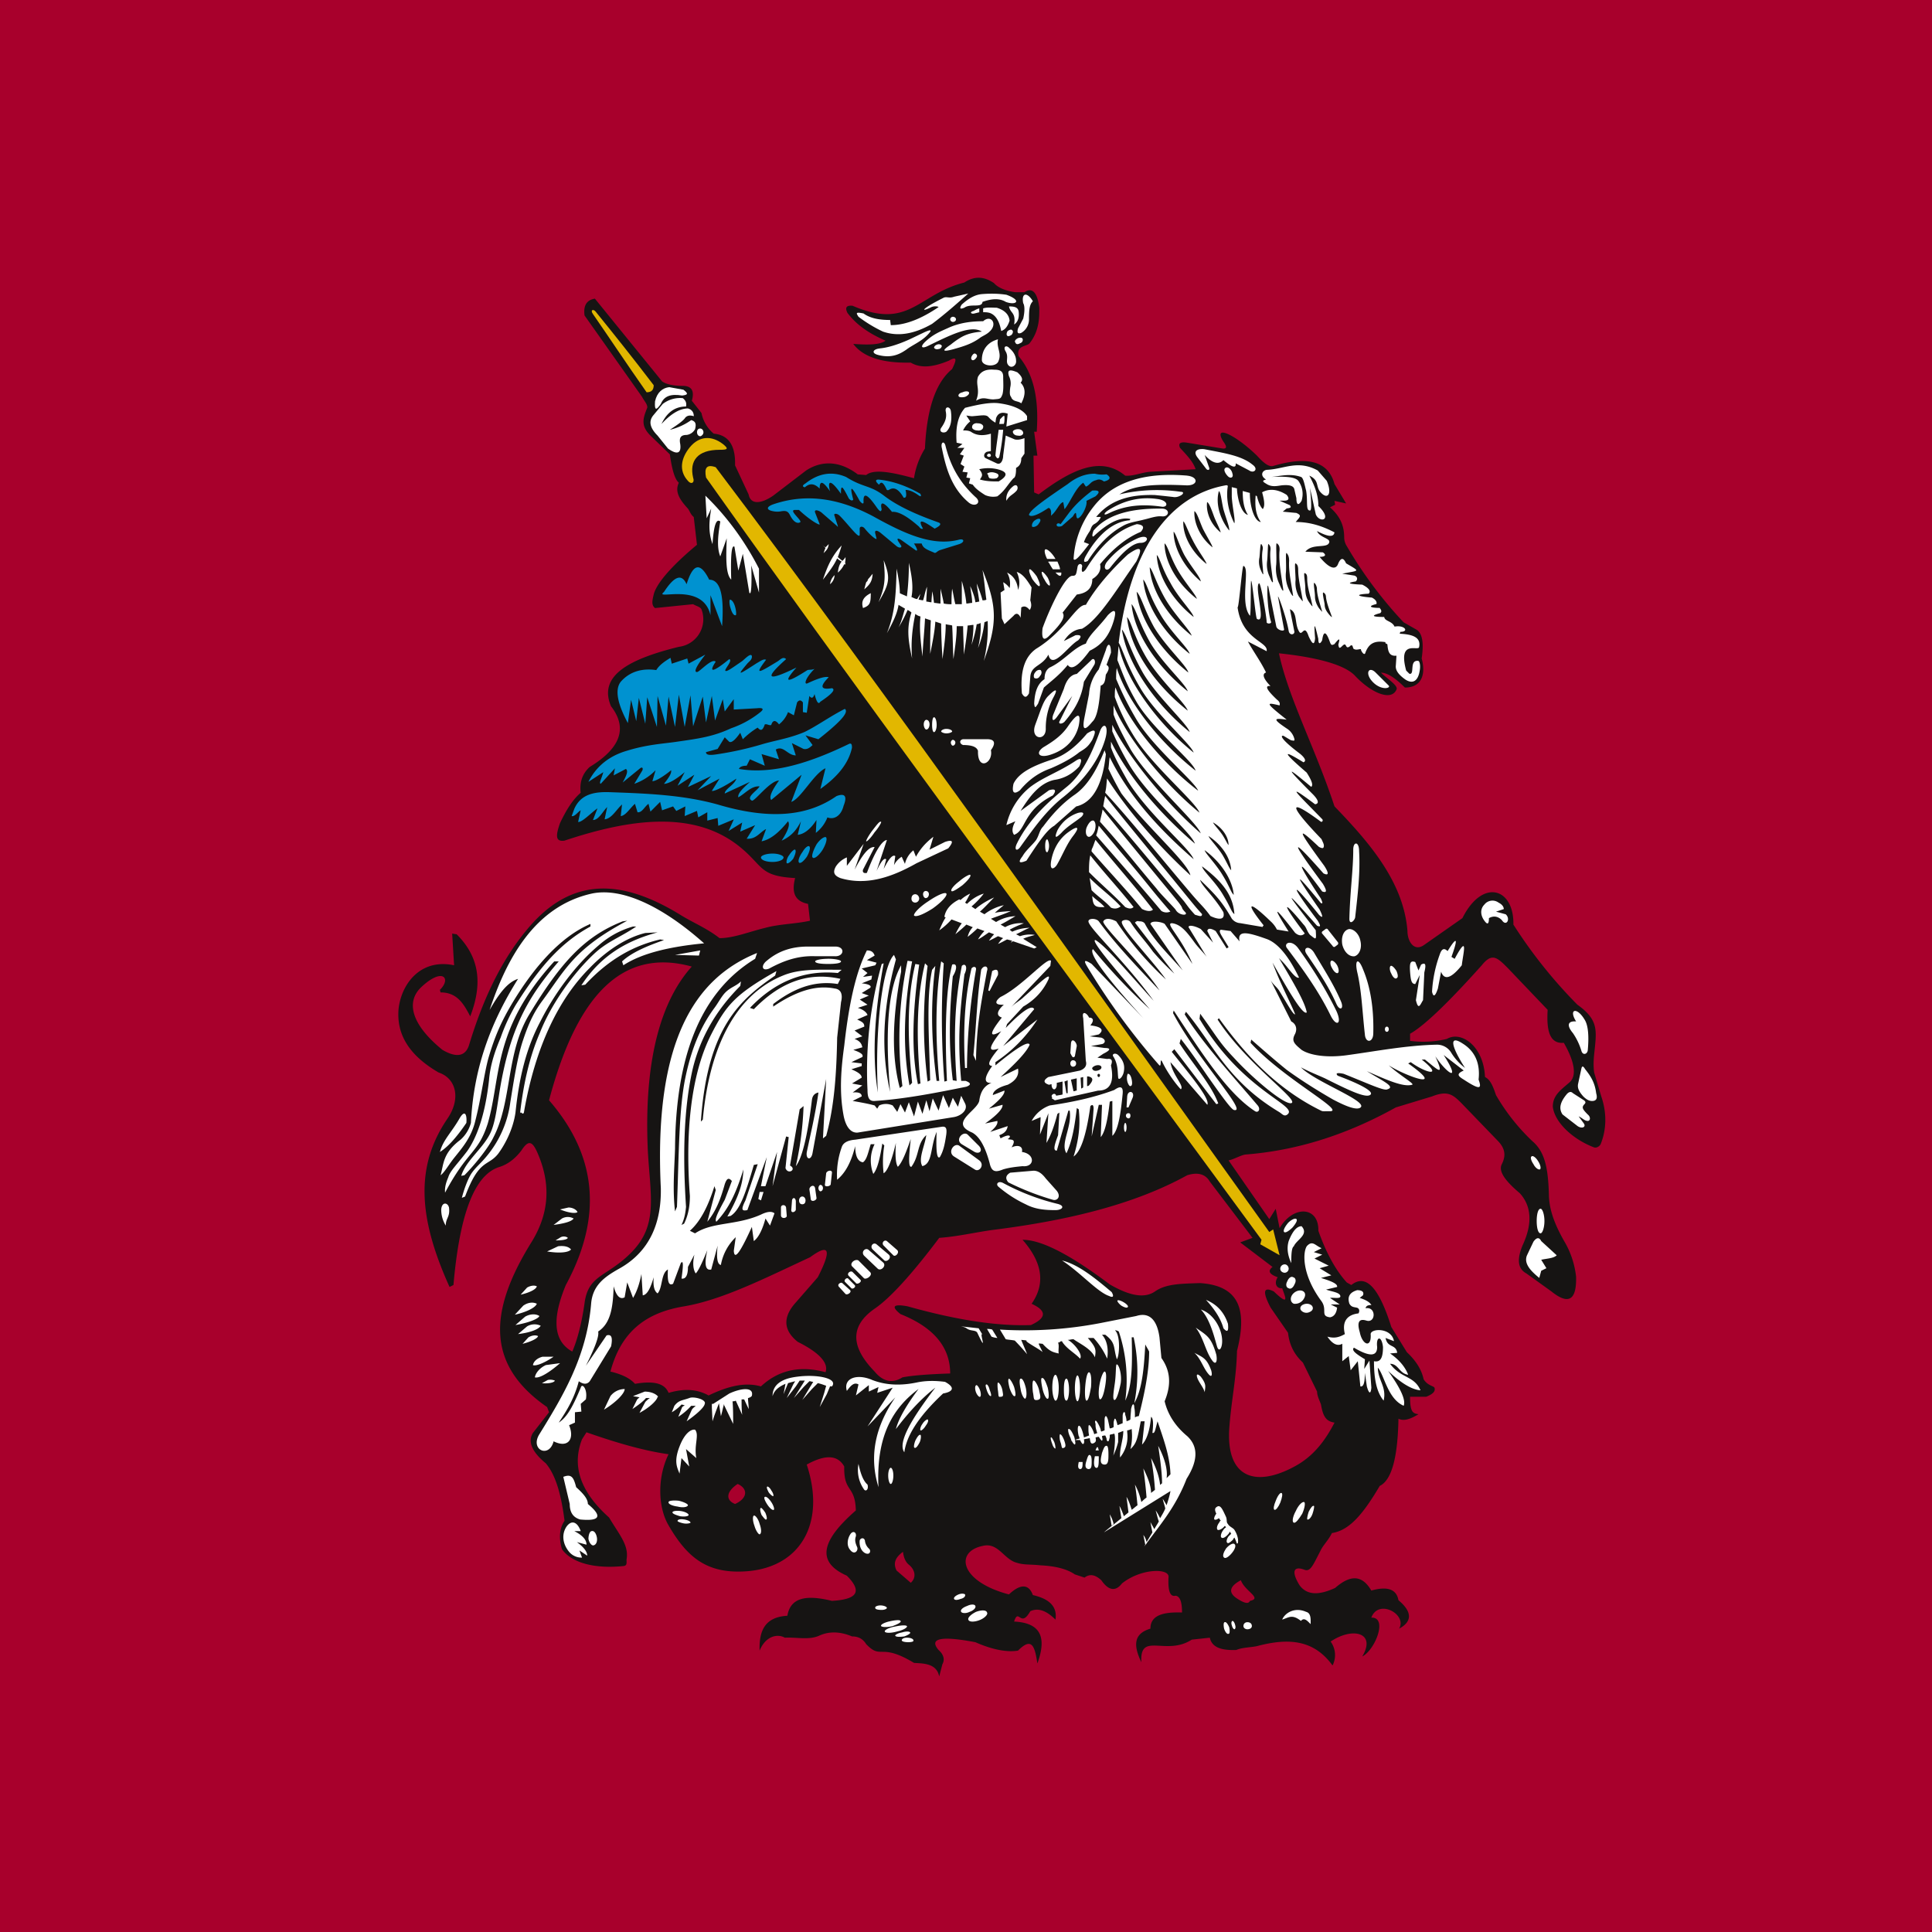 <svg width="48" height="48" viewBox="0 0 48 48" fill="none" xmlns="http://www.w3.org/2000/svg"><path d="M-8 50h65V-2H-8z" fill="#A8002C"/><path fill-rule="evenodd" clip-rule="evenodd" d="M15.166 34.076c.257-.963.85-1.46 1.83-1.62.947-.161 1.99-.69 3.13-1.22.48-.353.545-.193.192.497l-.546.626c-.289.32-.353.658.048.979.546.273.77.53.69.754-.594-.16-1.14-.08-1.605.353-.337-.096-.738-.048-1.3.225-.288-.16-.61-.177-.994-.064-.097-.241-.37-.305-.835-.225-.128-.144-.337-.24-.61-.305m6.564 0c-.578-.594-.642-1.123.016-1.573.37-.256.915-.85 1.589-1.749.45-.032.85-.128 1.3-.193 1.797-.224 3.498-.61 4.862-1.363.257-.08.45-.033.562.16l1.06 1.396-.306.113.803.61c-.145.112-.049.192.128.256-.096.145-.032.289.112.273.064.193.209.481-.208.08-.257-.128-.29 0-.08.401l.433.626c.032.29.144.53.369.739l.353.722c0 .112.064.224.096.32.048.273.112.418.337.45-.225.433-.513.834-.995 1.091-.947.514-1.701.305-1.62-.947.047-.674.176-1.235.192-1.925.273-1.076.016-1.621-.915-1.685-.481.016-.85.016-1.123.208-.257.177-.626.113-1.124-.176-.963-.723-1.685-1.108-2.166-1.108.465.53.594 1.06.225 1.59.385.176.369.352-.017.529-.93.032-1.973-.16-3.065-.466-.353-.064-.417 0-.176.193.802.32 1.235.802 1.235 1.476-.513.016-.946.048-1.187.097-.225.144-.466.128-.69-.145m9.1 5.184c-.273.144-.338.305-.08.465.176.112.272.128.304.048.32-.064-.128-.24-.225-.513m-8.394-.706c-.176.128-.257.272-.16.465l.353.305c.144-.128.112-.321-.048-.45-.08-.064-.129-.176-.145-.32m-4.108-1.686c.257.113.257.353-.064.498-.241-.096-.225-.305.064-.498m-4.686-9.532c1.155 1.332 1.364 2.84.417 4.59-.353.85-.305 1.396.16 1.653.129-.29.241-.739.305-1.204.097-.722.562-.642 1.172-1.268.658-.674.465-1.38.401-2.503-.112-2.407.385-3.804 1.091-4.59-1.797-.497-2.888.835-3.546 3.322m1.14-19.916c-.21.032-.29.177-.258.418l1.429 2.022c.048.096.144.192.128.272-.112.273-.16.45.08.69l.482.466c.048.337.112.61.224.706-.112.225.032.433.225.642.048.064.064.144.145.209l.08.69c-.674.561-1.011.979-1.075 1.235-.033.145-.065.257.032.337l.947-.096c.08.048.176.064.208.128a.69.69 0 0 1-.562.931c-1.171.29-2.022.69-1.685 1.477.434.561.209 1.059-.53 1.508-.176.16-.256.37-.224.642-.209.177-.369.45-.514.754-.112.321-.112.466.113.434 1.637-.546 3.242-.77 4.381.176.562.466.465.706 1.348.754-.096.37 0 .578.321.642l.048.418c-.353.08-.754.08-1.107.176-.401.096-.787.257-1.14.257-.305-.24-.657-.385-.946-.562-1.477-.915-2.713-.963-3.788.29-.562.657-1.075 1.556-1.492 2.936-.08.24-.273.337-.658.112-.77-.626-.915-1.187-.53-1.556.546-.514.754-.21.466.064l.016.064c.417 0 .577.289.738.594.353-.915.16-1.54-.337-2.038l-.112-.017.048.787c-.85-.177-1.316.481-1.38 1.091-.049.594.224 1.124.995 1.573.433.144.561.642.224 1.14-.834 1.219-.706 2.519.048 4.188l.097-.048c.16-1.83.545-2.76 1.155-2.937.193-.064.37-.193.53-.401.176-.273.272-.241.4.048.338.77.306 1.508-.16 2.247-1.059 1.717-1.107 3.033.402 4.076l.048.128-.401.514c-.129.209-.033.465.32.754.257.305.386.803.466 1.428-.129.193-.145.434-.064.706.224.321.77.498 1.54.418.08-.016.064-.08.064-.16.065-.354-.176-.61-.433-1.044-.754-.674-.915-1.316-.674-1.942l.112-.176c.594.208 1.349.449 2.039.545-.29.594-.257 1.332 0 1.766.481.834.994 1.22 1.973 1.139 1.3-.112 1.942-1.188 1.46-2.648.466-.257.771-.24.932.048-.016.658.272.45.288 1.092-.77.673-1.059 1.251-.224 1.62.433.434.192.594-.37.626-.593-.144-1.026-.112-1.107.37-.545.032-.706.352-.69.866.16-.385.466-.417.626-.321.29-.016.594.064.85-.048.241-.112.514-.112.82.016.16 0 .272.064.352.192.385.402.337-.048 1.188.466.209.016.562 0 .626.337l.08-.305c.064-.112.032-.24-.096-.353-.273-.321.16-.337.914-.193.402.177.77.257 1.06.209.337-.337.417-.129.481.32.24-.657.08-1.01-.578-1.042.113-.353.16.176.402-.257.208-.096.417 0 .626.209.048-.321-.145-.514-.562-.61-.097-.273-.305-.29-.594-.016-1.22-.321-1.348-1.06-.658-1.204.37-.096.514.289.802.401.225.08.337.048.642.08.337.017.642.08.85.225l.242.08c.128-.096.256-.08.417.065.176.257.353.289.513.08.482-.385 1.204-.385 1.156-.145-.016.354.048.482.176.45.113.016.16.16.16.417-.464-.016-.785.064-.785.401-.434.129-.418.434-.225.835-.048-.77.61-.145 1.252-.562l.449-.048c.048.225.257.321.658.305.144-.064.369-.064.514-.096.786-.209 1.412-.16 1.877.481a.57.57 0 0 0-.048-.594c.546-.369 1.14-.224.786.37.321-.161.642-.98.225-.964.177-.48.899-.08.69.273.305-.16.353-.4-.016-.706q-.072-.41-.674-.24c-.225-.386-.514-.402-.899-.065-.385.177-.69.193-.882-.064-.209-.337-.16-.497.128-.385.144.048.209-.128.385-.465.064-.145.193-.257.29-.45.416-.064.753-.433 1.187-1.171.305-.145.449-.738.465-1.67.129.065.289.017.498-.112-.145-.016-.21-.064-.21-.433h.402c.16-.064.225-.128.209-.209 0-.064-.16-.048-.273-.224-.048-.225-.177-.45-.417-.674l-.386-.626c-.272-.867-.593-1.364-.994-1.043l-.113-.064c-.305-.337-.53-.787-.706-1.284.016-.61-.626-.642-.963-.064l-.096-.482-.16.257-1.012-1.46c.113-.017.305-.129.418-.145 1.235-.096 2.471-.465 3.739-1.171l.899-.273c.4-.16.53-.032.738.176l.914.947c.177.193.177.37.08.562s.129.45.45.722c.289.321.32.754.064 1.3-.144.353-.112.578.096.69l.626.45c.418.336.626.224.61-.37a2.2 2.2 0 0 0-.305-.898c-.208-.37-.353-.723-.369-1.092-.016-.738-.112-1.123-.417-1.38a5.1 5.1 0 0 1-.899-1.14c-.08-.24-.144-.384-.273-.449-.032-.77-.593-1.155-.947-.946a2.5 2.5 0 0 1-.914.048v-.177c.401-.224 1.091-.93 1.781-1.701.257-.32.385-.192.642.064l.995 1.043c-.032.514.048.851.401.819.241.417.353.818.129.995-.225.192-.402.32-.402.594.049.4.514.818 1.027 1.01.049.017.129-.016.161-.08.144-.353.16-.77.016-1.187l-.177-.594c-.032-.24 0-.433.017-.61.048-.465.064-.722-.434-1.075a12 12 0 0 1-1.589-1.99c.017-.915-.77-1.155-1.267-.16l-.963.674c-.241.16-.402-.097-.402-.354-.096-1.203-.914-2.166-1.813-3.097-.481-1.46-1.14-2.68-1.38-3.803.915.096 1.605.273 1.878.545.4.434.914.658 1.043.354.048-.097-.241-.273-.386-.418.161 0 .37.145.594.37.401 0 .53-.306.417-.723.049-.337.033-.594-.112-.706l-.337-.192a10.4 10.4 0 0 1-1.412-1.894.4.4 0 0 1-.064-.209c0-.273-.08-.513-.353-.754l.128-.064-.016-.096.289.064-.289-.482c-.16-.594-.706-.69-1.524-.449-.113.032-.257-.096-.402-.257-.513-.497-1.059-.77-.866-.401.032.064.192.24.016.225l-.883-.145c-.192-.032-.225.032-.177.129.161.176.322.337.386.53l-1.124.063c-.224.016-.417.113-.626.097-.61-.514-1.364-.129-2.15.465l-.112-.048-.016-.915h.096l-.08-.594h.064c.064-.898-.112-1.476-.45-1.877-.064-.273.21-.24.273-.321.257-.321.241-.69.241-.883-.048-.385-.177-.513-.369-.385h-.225c-.24-.032-.433-.112-.53-.225-.256-.176-.497-.176-.738-.016-1.155.29-1.364 1.188-2.776.578-.16-.016-.192.048-.128.177.24.32.578.53.947.69-.129.096-.386.112-.803.08.24.32.706.481 1.428.465.273.16.594.097.947-.048.193-.112.209-.048.08.209-.369.305-.625.899-.674 1.974a1.95 1.95 0 0 0-.272.738c-.53-.145-.995-.24-1.188-.08l-.209-.016c-.465-.354-.914-.338-1.283-.097l-.819.626c-.305.209-.562.225-.61-.032l-.337-.722c.016-.514-.176-.754-.53-.787a.9.9 0 0 1-.304-.513l-.24-.305c.08-.273-.033-.369-.226-.369-.208 0-.4-.032-.513-.112L14.78 7.42z" fill="#161413"/><path fill-rule="evenodd" clip-rule="evenodd" d="m37.938 31.187.16-.337c.081-.113.145-.113.193-.016l.385.353c-.08.08-.256.08-.385.112l.129.209-.129.064-.048.177c-.24-.193-.385-.37-.305-.562m.337-1.156c.048 0 .096.145.096.305s-.048.305-.096.305c-.064 0-.096-.144-.096-.305 0-.16.032-.305.096-.305m-.224-1.3c.032-.032.112.033.16.113.064.096.08.192.048.208-.032.017-.112-.032-.16-.128-.065-.096-.08-.176-.048-.192m1.027-1.573c-.048-.048-.096-.032-.144.016-.177.208-.21.369-.113.513l.353.273c.113.096.241.048.177-.048l-.129-.177c.08.032.145.113.225.113.064 0 .08-.096 0-.16-.128-.13-.16-.177-.08-.258.032-.032.032-.064-.016-.096zm0-1.493c-.16-.192-.128-.305.08-.289-.192-.305.016-.369.209-.048.096.145.112.433.08.77-.016.097-.128.129-.16 0a1.6 1.6 0 0 0-.209-.433m.128 1.268.08-.37c.017-.095.049-.08.097 0 .128.161.24.322.273.595.032.112.016.176-.065.192-.096.016-.176-.032-.256-.112-.113-.128-.145-.209-.129-.305m-5.681-4.107c.016-.674.096-1.22.096-1.717 0-.209.145-.209.145.032.032.53-.032 1.075-.096 1.637 0 .08-.145.224-.145.048m.931 2.68c.032 0 .048.032.048.064s-.016.064-.048.064-.048-.032-.048-.064.016-.064.048-.064m-1.589-2.375.064-.048c.017-.016.049-.016.065.016l.24.305a.05.05 0 0 1 0 .064l-.064.048c-.016.016-.048.016-.064-.016l-.257-.305c-.016-.016-.016-.048.016-.064m2.311 1.717.096-.626-.112.225c-.096 0-.112-.096-.128-.29-.016-.224 0-.304.128-.256l.08.209.065-.145c.112-.064.128 0 .08.193l-.032.69c-.064.096-.113.273-.177 0m1.701-1.974c-.096-.128-.112-.289 0-.401a.255.255 0 0 1 .353-.048c.097.048.129.112.129.16l-.193.064.24.065c.13.112.017.32-.096.144-.096-.096-.208-.112-.32-.048 0 .144-.032.176-.113.064m-2.327 1.123c.032-.016.097.049.145.129.032.08.048.16 0 .176-.032.032-.097-.032-.129-.112-.048-.08-.048-.177-.016-.193m-1.476-.128c.032-.016.096.032.144.112.049.097.049.177.016.193-.032.016-.096-.032-.144-.128-.048-.08-.048-.161-.016-.177m.433-.786c.112-.016.257.112.289.288.048.193-.032.354-.144.386-.129.016-.257-.097-.305-.29-.032-.192.032-.352.16-.384m.209 1.059c-.065-.305.032-.353.144-.065.177.418.273.947.257 1.59 0 .24-.193.256-.209.032-.064-.562-.08-1.092-.192-1.557m1.861.497c.016-.305.08-.626.193-.93.048-.145.112-.161.193-.08.288-.466.224-.21.096.144l.08.048c.353-.658.209-.128.177.16-.257.321-.434.386-.514.16l-.08.418c-.064.193-.113.225-.145.08M13.754 35.81c-.112.432-.594.208-.353-.177.594-.963 1.171-1.926 1.284-3.226.032-.465.32-.674.69-.883.786-.433 1.059-1.171 1.043-2.006-.177-3.626.834-5.215 2.391-5.841l-.048.144c-1.396.85-1.974 2.488-1.99 4.718-.016.498-.064 1.011 0 1.557l.048-.112c.048-1.316.048-2.44.209-3.21.176-.85.45-1.364.722-1.733.096-.128.176-.289.273-.385.128-.129.272-.16.385-.273l-.016.112c-.53.53-.98 1.204-1.188 2.087-.225 1.01-.24 2.182-.16 3.402-.016.176-.049.32-.113.449l.065-.032c.096-.193.144-.417.144-.69-.112-1.476 0-2.97.53-4.012.369-.722.593-.995 1.62-1.573l-.032.112c-.866.594-1.685 1.284-1.845 3.627l.048-.048c.16-1.781.802-3.097 1.99-3.579.417-.176.915-.144 1.46-.144l-.096.08c-.834-.08-1.557.209-2.183.867l.097.032c.594-.61 1.284-.947 2.15-.754l-.064.128c-.61-.096-1.123.129-1.605.498v.064c.546-.37 1.043-.546 1.525-.45.16.017.208.145.16.338l-.096.882c-.016.85-.064 1.685-.273 2.44l-.08.064.08-1.477-.337 1.83c-.032.208-.177.176-.144-.016.08-.385.208-.915.289-1.477-.08.016-.145.064-.161.177-.096.786-.225 1.428-.401 1.653q.168-.747.192-1.493l-.096.08-.24 1.397c.176.096-.049.24-.113.064l.08-.77-.064-.016-.337 1.235.112-.85-.289.85h-.112l.145-.722-.482 1.316c-.144.032-.16-.016-.048-.24l.305-.9-.096.017c-.193.658-.337 1.123-.578 1.268l-.08.015c.337-.593.385-.882.4-1.171-.176.562-.352.963-.673 1.3-.048-.048.016-.193.209-.546l.176-.465c-.08-.096-.128-.064-.177.08-.112.401-.224.674-.433.931l.209-.786-.032-.097c-.145.466-.337.867-.61 1.108l.128.064c.434-.289 1.027-.193 1.637-.466.129-.064.257-.096.337-.032l-.112.305-.112-.176c-.065.24-.16.465-.29.561l-.048-.353c-.256.562-.433.867-.449.594l.048-.337a1.27 1.27 0 0 0-.369.69c-.096-.016-.112-.209-.08-.481l-.16.594q-.217.048-.097-.482c-.128.321-.24.546-.289.578-.064-.096-.08-.257-.032-.466l-.16.305c0 .225-.064.305-.16.29.047-.338.047-.466-.017-.386l-.192.514c-.113.064-.145-.065-.129-.354-.176.097-.128.45-.256.594-.097-.064-.113-.224-.097-.401-.08.273-.16.433-.272.45l-.033-.53c-.048.24-.112.433-.208.594l-.145-.386-.064.37c-.112.064-.209-.032-.273-.273-.016.497-.064.915-.385 1.123.032.128-.112.465-.305.85l.514-.753c.112-.033.16.032.112.272l-.53.867c-.08.096-.176.064-.272 0-.113.433-.305.738-.498 1.027.225-.145.37-.45.546-.867.032-.128.176.032.128.29l-.128.111.016.193-.16.016v.257l-.145.064c.144.353-.032.578-.385.401m3.017-12.084.626-.112-.032.128zM10.93 28.62c.08-.305.289-.482.497-.85.129-.21.177-.065.16.128-.272.401-.48.61-.657.722" fill="#fff"/><path fill-rule="evenodd" clip-rule="evenodd" d="M17.493 23.437c-1.027-.915-2.038-1.397-2.792-1.236-1.428.32-2.119 1.637-2.536 2.889.241-.418.45-.69.706-.77-.706 1.122-1.107 2.262-1.171 3.578a.87.87 0 0 1-.257.417c-.45.337-.417.61-.497.883.096-.064.208-.273.353-.45.192-.24.417-.497.513-.914.145-.562.209-1.123.321-1.54.16-.547.321-.916.61-1.397.514-.85 1.172-1.621 1.926-1.942v.064c-.739.402-1.268 1.011-1.862 1.958a4.7 4.7 0 0 0-.369.803c-.128.304-.257.658-.289 1.059-.096.866-.305 1.428-.545 1.765-.257.337-.418.482-.466.642-.032.08-.096.225-.08.385.562-1.059.818-.963 1.06-1.717.336-1.155.111-2.343 1.652-4.028h.112c-.738.85-1.235 1.653-1.492 3.37-.048.289-.096.69-.225.93-.192.37-.594.659-.706 1.028l.08-.016c.193-.193.578-.642.723-.947.465-.899.304-2.102.898-3.065.77-1.268 1.364-1.926 2.311-2.295l.113-.016c-1.3.69-1.525 1.188-2.087 1.958-.192.257-.337.513-.497.995-.145.417-.241 1.059-.321 1.556a2.63 2.63 0 0 1-.594 1.349c-.145.176-.257.256-.37.417-.095.144-.192.417-.24.61l.08-.033c.353-.946.562-.738.819-1.059.144-.192.369-.578.433-1.027.096-.93.289-1.637.61-2.247.337-.674.867-1.412 1.46-1.91a2.2 2.2 0 0 1 .85-.465h.081c-.433.29-.722.37-1.06.69-.545.514-1.074 1.284-1.331 1.942-.273.626-.417 1.316-.498 2.022.016-.096.065.049.097-.032.289-1.669.882-2.84 1.637-3.594.417-.434.914-.755 1.38-.867l.305-.016c-.706.192-1.38.53-1.894 1.316l.096-.016c.626-.674 1.252-.98 1.862-1.124l.096.016c-.417.145-.802.305-1.043.53l.032.096c.466-.305 1.172-.465 2.006-.545m-6.419 7.012a.76.76 0 0 1-.112-.401c.016-.193.16-.177.193-.049.032.241-.08.257-.08.45m1.86 1.717.16-.176c.081-.048.177-.064.242-.032-.017.08-.193.16-.402.208m-.144.498.209-.225c.112-.08.24-.096.337-.048-.032.096-.257.208-.546.273m.016.256.24-.208c.113-.065.258-.08.354-.016-.032.08-.305.176-.594.224m.064.225.225-.192a.36.36 0 0 1 .337-.016c-.048.096-.289.176-.562.208m.112.242.145-.16c.08-.049.176-.065.24-.032-.016.064-.192.144-.385.192m.819-2.569.129-.08c.064-.032.144-.016.176.016-.016.048-.16.064-.305.064m-.209.274.273-.129c.129-.016.257 0 .321.08-.064.08-.305.097-.594.049m.161-.659.209-.16a.3.3 0 0 1 .288 0c-.048.08-.256.128-.497.16m.16-.385.21-.048c.095 0 .192.048.224.112-.048.048-.24.016-.434-.064m-.449 4.317.144-.08a.3.3 0 0 1 .177.016c-.016.048-.16.08-.321.064m.45-.498-.353.048c-.145.065-.257.193-.273.305.112.032.369-.128.626-.353m-.161-.16h-.273c-.128.032-.224.112-.24.209.08.032.304-.065.513-.209m1.252 1.316.16-.337a.45.45 0 0 1 .354-.176c0 .112-.225.337-.514.513m.722-.337.289-.112c.144 0 .273.048.337.128h-.016c-.016.096-.209.273-.45.401l.145-.273a.7.7 0 0 1 .112-.096h-.096c-.064.08-.193.177-.337.273l.112-.225c.016-.032.048-.048.065-.064-.049-.016-.097-.016-.161-.032m1.396.049c.096-.049.433.032.385.144-.016.096-.224.273-.45.433l.13-.289c.031-.048.064-.064.096-.096h-.113a1.5 1.5 0 0 1-.32.273l.096-.24c.015-.017.048-.033.064-.05-.032 0-.064-.015-.08-.015a1 1 0 0 1-.241.192l.064-.16c.112-.145.193-.128.37-.193m2.069-.049c0-.273.209-.433.61-.481.465-.065 1.027.032.867.24h-.049l-.08.193-.176.321.112-.353.048-.176c-.048-.017-.128-.049-.208-.065l-.145.145-.24.272.192-.32.08-.129c-.032 0-.064-.016-.096-.016l-.144.145-.241.272.192-.305.08-.128h-.128l-.096.145-.225.288.16-.337.049-.08a3 3 0 0 0-.177.048l-.112.273.048-.257c-.144.065-.273.145-.32.305m-1.509.226v-.032h.032l.401-.257c.273-.128.61-.176.562.049 0 .016-.032.048-.097.064 0 .08.017.176.017.273l-.113-.241h-.064c0 .128 0 .257.016.385l-.16-.353c-.033.016-.049.016-.08.016.015.177.015.37.015.562l-.224-.466v-.032c-.032.096-.049.209-.08.305l-.049-.32c-.048.128-.112.288-.16.449l-.016-.338v-.08z" fill="#fff"/><path fill-rule="evenodd" clip-rule="evenodd" d="m13.096 24.062.69-.69c-.273.112-.513.337-.69.69m3.787 12.55c-.064-.161-.144-.305 0-.675.129-.337.29-.433.385-.417.113.129-.032.385.032.706l-.256-.224.08.433-.193-.209zm2.279.416c-.032-.064-.08-.096-.096-.096-.032.016 0 .08.032.145.048.064.096.096.112.096.016-.016 0-.08-.048-.145m0 .29c-.064-.096-.128-.144-.16-.128s0 .096.064.193c.064.096.128.144.16.128.017-.016 0-.096-.064-.193m-.144.272c-.049-.08-.097-.128-.113-.128-.032.016-.016.097.016.177.049.064.097.128.113.112.032 0 .016-.08-.016-.16m-.145.272c-.032-.128-.112-.224-.144-.208s-.032.128.016.256c.032.113.096.209.128.209.048-.016.048-.128 0-.257m-1.877-.113c.096.017.16.049.16.081-.016.016-.096.032-.176.016s-.16-.048-.145-.064c0-.032.08-.048.16-.032m-.079-.209c.112.017.192.065.192.097s-.096.048-.209.032c-.112-.032-.192-.064-.192-.096 0-.033.096-.049.209-.033m-.049-.256c.129.032.225.08.225.112-.016.048-.128.065-.257.032-.128-.016-.24-.064-.224-.112 0-.032.112-.048.256-.032m4.173-2.729c-.096-.321.257-.434.626-.273.289.112.642.16 1.107.064.225-.048.465-.048.706-.016.24.129.225.24-.048.289-.513.481-.899.979-.963 1.46-.176-.24.193-.85.77-1.605-.353.273-.674.626-.979 1.028.065-.257.273-.61.562-.995-.626.465-1.059 1.155-.995 2.439-.24-.77-.08-1.508.418-2.23l-.69.721.625-.962-.385.128.032-.144-.24.112v-.16l-.321.256.064-.273c-.112-.064-.193.032-.289.16m.289 1.814a.83.83 0 0 0 .144.643c.048.048.112-.017.08-.129-.112-.096-.176-.289-.224-.513" fill="#fff"/><path fill-rule="evenodd" clip-rule="evenodd" d="M22.13 36.467c.033 0 .065.08.065.193 0 .112-.032.209-.064.209s-.064-.097-.064-.21c0-.111.032-.192.064-.192m.739-.818c.015.016.015.096-.017.176-.048.097-.096.161-.128.145-.032 0-.016-.096.016-.177.048-.096.096-.16.128-.144m.177-.385c.032.032 0 .096-.048.16-.048.08-.113.129-.129.112-.016-.016 0-.096.049-.16.048-.08.112-.112.128-.112m6.018.626c.273.096.305.481.16.947a2.1 2.1 0 0 0-.16-.947m-1.396 1.974a.8.8 0 0 0-.097-.241l.048.289zm-3.146-4.847c.032 0 .08 0 .129.016l.128.208a.5.5 0 0 1-.145-.032zm-.256 1.396c.032.016.08.096.096.177s0 .128-.032.112-.08-.08-.096-.16c-.017-.08 0-.129.032-.129m.24-.015c.016-.017.064.048.08.128.032.08.048.144.032.16-.032 0-.064-.048-.096-.128-.032-.096-.048-.16-.016-.16m.289-.049c.032 0 .096.096.112.208.016.097.032.145-.048.145-.064.016-.048-.032-.064-.145-.016-.096-.016-.208 0-.208m.273-.097c.016 0 .08.08.128.21.032.111.048.224.016.224-.032.016-.08-.064-.128-.193-.032-.128-.048-.224-.016-.24m.289 0c.048-.016.096.096.128.225.032.144.016.256-.016.273-.032 0-.096-.113-.112-.241-.032-.145-.032-.257 0-.257m.321.047c.032-.016.128.145.144.273.032.129.048.193-.048.209-.112.016-.08-.048-.112-.193-.016-.128-.016-.289.016-.289m.208-.063c.049-.016.097.097.145.241.032.145.032.273 0 .273-.032.016-.096-.096-.129-.24-.032-.145-.048-.274-.016-.274m.338-.08c.032 0 .08.144.08.32s-.032.322-.08.322c-.033 0-.08-.145-.08-.321s.031-.321.08-.321m.272.095c.032 0 .064.129.064.273 0 .16-.032.273-.064.273-.048 0-.064-.112-.064-.273 0-.144.016-.273.064-.273m.273-.08c.032 0 .064.145.064.321s-.032.321-.064.321-.064-.144-.064-.32.032-.322.064-.322m.289-.079c.048.016.064.16.048.369-.032.177-.064.337-.112.337-.032 0-.048-.16-.032-.353s.048-.353.096-.353m.385-.017c.048 0 .048.16.016.353s-.08.337-.128.337c-.032 0-.049-.16-.016-.353.032-.192.096-.337.128-.337m.305-.177c.048 0 .128.24.096.465-.048.24-.112.433-.16.417s-.016-.208.016-.433c.032-.24.016-.465.048-.45m-1.637 1.815c.016-.016.048.048.08.112.032.08.032.16.032.16-.016.017-.064-.047-.08-.111-.032-.08-.048-.161-.032-.161m.225-.08c.032 0 .08.08.112.177s.032.144-.016.16c-.064.032-.048-.032-.08-.128-.032-.08-.032-.193-.016-.209m2.166-.674v.112l.145-.096a4.4 4.4 0 0 0 .016-.787 7 7 0 0 1-.16.77" fill="#fff"/><path fill-rule="evenodd" clip-rule="evenodd" d="M28.342 35.312c-.08.417-.097.545-.257.69.064-.257.032-.45.032-.498-.048.016-.08.032-.112.032v.048a.82.82 0 0 1-.177.626c-.016-.224.08-.433.08-.658-.048.016-.08.032-.128.048v.225a1.7 1.7 0 0 1-.128.353c.016 0 .08-.465.032-.561-.032.016-.08.016-.113.032v.064c-.016.048-.016.096-.048.096-.016 0-.032-.032-.032-.08-.016-.016-.016-.048-.032-.064-.016 0-.048 0-.08.016v.016q.024.072 0 .096c-.016 0-.048-.048-.08-.096-.033 0-.065.016-.08.016.015.08.015.112-.049.144-.08.032-.08-.048-.096-.128-.048.016-.096.016-.145.032.017.064 0 .112-.016.112-.016.017-.048-.032-.08-.096h-.128c.016.064.016.096 0 .112-.016 0-.048-.032-.08-.096l-.017.016c0-.016 0-.016.017-.016-.017-.016-.017-.048-.033-.08-.048-.096-.064-.193-.048-.209.032-.016.08.048.129.16a.3.3 0 0 1 .032.113.3.3 0 0 1 .112-.032c0-.032 0-.048-.016-.064-.032-.129-.032-.24 0-.257.032-.016.08.08.112.209 0 .016.017.048.017.08.048-.016.08-.032.128-.048-.016-.08-.016-.113-.016-.16 0-.065 0-.097.016-.097.016-.016.096.096.128.225.032-.016.048-.016.08-.033-.016-.016-.016-.016-.016-.032-.032-.096-.032-.128-.032-.192-.016-.048-.016-.064 0-.08s.096.112.129.224c0 .016 0 .032.016.048.032-.016.048-.016.08-.032v-.256c0-.065.016-.097.032-.097s.032.032.048.08c.016.065.032.145.048.225a.2.2 0 0 0 .097-.032v-.128c.016-.049.016-.08.032-.08.016-.017.048.08.064.16.048-.016.08-.032.128-.048v-.177c0-.048.016-.096.032-.096.017-.016.032.016.032.064a.5.5 0 0 1 .033.16c.032-.015.064-.015.096-.048 0-.096.016-.192.016-.256.016-.064.032-.113.048-.113.016-.016.032.016.032.08.016.065.016.145.016.241a.2.2 0 0 1 .097-.032c.112-.45.256-1.059.256-1.605-.032-.064-.064-.112-.096-.176-.032.61-.08 1.123-.273 1.46a4 4 0 0 0-.016-1.637h-.048c.016.658.016 1.204-.16 1.573a3.8 3.8 0 0 0-.161-1.717.2.2 0 0 0-.096-.032c.144.128.112.642.048.722-.096-.305-.016-.401-.289-.61h-.08c.144.16.16.401.128.594a1.9 1.9 0 0 0-.337-.514h-.144c.208.241.208.29.176.482-.08-.209-.4-.353-.53-.45-.064 0-.08.016-.144.016.16.08.385.37.305.466-.112-.128-.353-.257-.45-.433-.063 0-.031.032-.095.032.032.096 0 .16.015.273-.144-.033-.224-.049-.4-.241-.033 0-.097-.016-.097 0 .016.048.08.16.096.208-.032-.048-.369-.224-.4-.273-.017-.015.063-.015-.13-.032.017.048.13.305.145.354a6 6 0 0 0-.305-.337c-.08-.017-.144-.017-.224-.033l-.145-.24a10 10 0 0 0 2.488-.16l.898-.177c.305-.097.514.064.578.53l.048.513c.193.273.273.61.08 1.075.08.337.273.626.562.867.257.24.289.577-.016 1.059-.273.706-.658 1.14-.995 1.605 0 .016-.032.032-.032.048a.2.2 0 0 0-.048.064c.016-.032.032-.048.048-.08l-.048-.241a.4.4 0 0 1 .08.177l.145-.241a7 7 0 0 1-.049-.257c.032.064.065.113.097.177.032-.064.08-.129.112-.193-.032-.08-.048-.176-.08-.273.048.064.08.129.112.193.048-.08.096-.16.128-.24-.016-.081-.048-.161-.064-.242.032.048.064.097.096.16.049-.144.08-.256.097-.352l-1.653 1.027c.144-.129.305-.24.45-.37l-.017.017-.048-.305c.048.08.08.176.112.257.032-.032.08-.065.113-.097l-.049-.385c.065.112.097.225.129.321.048-.032.096-.08.144-.112-.016-.16-.032-.337-.064-.514.08.145.128.29.16.434a1 1 0 0 1 .129-.113 13 13 0 0 0-.08-.722c.112.225.192.433.192.61.033-.032.065-.048.097-.08a7 7 0 0 0-.097-.787c.129.241.209.482.225.674 0-.016.032-.032.048-.048 0-.257-.048-.61-.096-.93.16.304.24.593.209.802l.096-.096c-.016-.466-.177-.883-.321-1.316-.064.224-.064.305-.128.288.032-.256.015-.369-.033-.4-.032.352-.112.577-.224.69l.064-.578z" fill="#fff"/><path fill-rule="evenodd" clip-rule="evenodd" d="M26.897 36.323c0 .096 0 .176-.064.176-.064-.016-.048-.096-.032-.176zm.177-.176c.032.016.048.048.048.16s0 .192-.08.192c-.097-.016-.08-.112-.049-.208.033-.112.049-.144.08-.144m.226.033c0 .176 0 .304-.065.288-.064-.016-.064-.145-.032-.289zm-.032-.226c.016 0 .016.032.032.08h-.08c.015-.048.032-.08.048-.08m.224-.034c.032 0 .048.065.048.21 0 .144 0 .272-.112.256-.113-.016-.08-.144-.048-.289.048-.128.064-.176.112-.176m-1.107-4.605c.4.096.818.433 1.235.786.065.112.032.144-.064.096-.289-.096-.706-.578-1.171-.883m1.54 1.043c.08.049.113.097.097.113-.016.032-.08.016-.16-.032-.065-.049-.113-.113-.097-.129s.08 0 .16.048m-4.044.595.434.048.096.16-.016-.015c-.048 0 .144.513-.112-.032-.033-.064-.129-.048-.21-.08-.08-.033-.047-.049-.192-.08m-2.006 6.932c.08 0 .16.032.16.064 0 .016-.047.048-.128.048-.096 0-.16-.016-.16-.048-.016-.032.048-.064.128-.064m.209.401c.128-.033.273-.049.289-.017.032.032-.064.08-.193.129-.128.032-.256.032-.289 0-.016-.032.064-.08.193-.113m.129.13c.144-.032.288-.048.32-.016.017.032-.08.096-.224.128-.16.048-.29.048-.321.016s.064-.096.225-.128m.192.144c.096-.033.192-.033.209 0 .015.015-.049.063-.145.096-.112.016-.209.016-.225-.017-.016-.016.065-.064.16-.08m.129.129c.096 0 .16.032.16.064.017.032-.047.048-.128.048-.08 0-.16-.016-.16-.048s.048-.064.128-.064m1.718-.642c.128-.049.256-.049.272.016.032.048-.064.144-.192.192-.129.048-.257.048-.273-.016-.016-.048.064-.128.192-.192m-.224-.145c.096-.048.193-.048.208 0 .017.048-.048.113-.144.145-.096.048-.192.032-.209 0-.032-.048.049-.112.145-.145m-.209-.288c.08-.032.145-.016.16 0 .017.048-.032.096-.112.112-.08.032-.144.032-.16 0s.032-.08.112-.112M21.49 38.28c-.017-.08-.097-.08-.13-.015-.015.112.017.256.13.32.128.065.16-.064.096-.112a.32.32 0 0 1-.097-.192m-.225-.113c.017-.096-.064-.144-.128-.064-.08.112-.112.289-.016.401.112.145.209.016.177-.064-.049-.112-.065-.177-.033-.273m11.202-7.205c-.096.145-.129.69.353 1.348.176.225-.032.385.225.417.096-.016.16-.096.176-.24l-.16-.08h.224l-.24-.161c.08-.016.272.032.256-.048-.016-.096-.24-.112-.353-.16l.273-.065c.016-.08-.144-.144-.401-.224l.257-.064-.29-.177.225-.064-.353-.177.193-.096-.209-.064.193-.097c-.16-.064-.225-.208-.37-.048m-.385.417c-.095-.208-.111-.385-.063-.546.112-.288.224-.369.32-.369.193.209-.128.337-.192.498-.048.032-.064.144-.064.417M32 30.384c.08-.08.177-.128.21-.096.031.032-.017.112-.097.208-.08.08-.177.145-.209.113s.016-.129.097-.225m-.081 1.029c.049 0 .097.048.097.112a.104.104 0 0 1-.096.096c-.065 0-.113-.048-.113-.096a.11.11 0 0 1 .113-.112m.209.32c.063.016.08.096.031.177-.032.08-.096.128-.144.096-.064-.016-.08-.096-.032-.177.032-.08.096-.128.144-.096m.225.337c.08.032.096.112.032.209a.25.25 0 0 1-.241.112c-.08-.032-.096-.128-.048-.209s.16-.144.257-.112m.24.37c.049.064.017.128-.064.16a.175.175 0 0 1-.208-.048c-.032-.048-.016-.112.064-.144s.16-.016.208.032m1.156.192c.032-.049.032-.129-.048-.145s-.128-.016-.176-.096c-.065-.193.032-.29.192-.337.128 0 .177.048.144.128l-.08.064c.145.048.24.097.29.177-.081 0-.13.016-.145.08.273-.048.256.385.016.305-.16-.048-.241.016-.16.289.063.32.288.401.272.064-.032-.16.514-.193.578.16l-.209-.08c.048.257.257.145.289.37l-.177.015c.21.145.37.321.45.53-.225-.032-.24-.273-.45-.273.273.37.594.289.755.658-.225-.016-.498-.192-.803-.481.273.385.45.706.386.866-.402-.176-.482-.77-.642-.947 0 .305.224.482.144.819-.16-.193-.24-.498-.24-.979.16.032.224-.08.224-.353-.032-.289-.177-.273-.145 0 0 .209-.144.273-.577.016-.064.064.032.144.273.289l-.017.24.129-.208.048.674c-.016.176-.064.144-.112-.032l-.049-.337c0 .24-.032.353-.112.337l-.064-.626-.177.225-.048-.353-.16.128v-.434c-.112.065-.24.017-.37-.176.177.048.29.016.434-.064-.08-.321.064-.482.337-.514m-3.82 1.959c.016-.145.048-.193-.096-.386-.064-.064-.112-.08-.096 0 .032.129.16.257.192.386m-.257-.98c.21.113.305.13.418.434.032.112.016.193-.065.096-.128-.144-.192-.385-.353-.53m.033-.626c.273.193.385.225.513.674.032.177-.016.273-.112.129-.16-.225-.209-.562-.401-.803m.128-.449c.305.096.53.466.53.786 0 .177-.08.29-.128.129-.065-.225-.177-.69-.402-.915m.128-.24c.273.112.45.305.546.594.016.16 0 .24-.112.112-.065-.24-.225-.481-.434-.706m1.894 7.943c.065-.16.305-.32.594-.192.128.032.112.192.112.305-.08-.08-.16-.177-.24-.08-.225-.177-.305-.08-.466-.033m-.866.065c.064 0 .112.032.112.096 0 .048-.048.08-.112.08-.048 0-.097-.032-.097-.08 0-.064.049-.096.097-.096m-.562 0c.032-.016.08.048.112.128.016.08.016.16-.016.16-.032.017-.08-.032-.112-.128-.016-.08-.016-.16.016-.16m.192-.033c.017 0 .049.033.065.097.016.048.016.096-.016.112-.016 0-.049-.032-.064-.096-.017-.048-.017-.097.016-.113m.048-2.07c-.016.017-.032.033-.032.049-.064.064-.129.112-.145.08-.032-.016-.016-.096.032-.16l.065-.064c-.016-.016-.016-.033-.033-.049-.016.016-.016.032-.032.049-.064.08-.144.128-.176.096-.032-.016-.016-.113.048-.193.016-.032.048-.048.064-.064-.016-.016-.016-.032-.032-.032-.064.08-.144.112-.177.096-.032-.032-.016-.112.049-.193 0-.015.016-.032.032-.032-.032-.032-.032-.048-.048-.064-.049.032-.08.048-.113.032-.016-.016 0-.08.048-.144-.032-.064-.048-.128 0-.16.097-.08.145.032.241.24.032.08 0 .129.048.177.032.064.129.096.16.144.113.177.097.321.081.337-.032.016-.016-.016-.08-.144" fill="#fff"/><path fill-rule="evenodd" clip-rule="evenodd" d="M30.669 38.361c.048.032.016.128-.064.225-.08.096-.16.144-.193.112-.048-.032-.016-.129.048-.225.08-.096.177-.144.209-.112m1.974-.947c.016 0 0 .096-.033.193-.032.096-.096.16-.128.144-.016 0 0-.096.032-.192.048-.097.096-.161.129-.145m-.241-.096c.032.016.016.144-.048.289-.08.128-.16.24-.209.224s-.032-.144.048-.289c.064-.144.16-.24.209-.224m-.562-.225c.032.016.016.112-.032.24-.048.113-.112.193-.145.177s-.016-.112.033-.224c.048-.129.112-.21.144-.193M16.274 9.972c.048-.225.192-.337.353-.353l.353.064c.128.096.112.128-.032.144-.29-.048-.45.016-.53.209-.112.16-.16.176-.144-.064m1.123.674c.032 0 .08.032.08.096 0 .048-.048.096-.08.096-.048 0-.08-.048-.08-.096 0-.064.032-.096.08-.096" fill="#fff"/><path fill-rule="evenodd" clip-rule="evenodd" d="M16.226 10.325c-.113.145-.08.305.112.498l.257.32c.224.161.337.129.305-.112-.032-.16.016-.225.16-.225a.28.28 0 0 0 .209-.144c.032-.128.016-.193-.096-.225a1.5 1.5 0 0 1-.53.241c.192-.128.337-.225.385-.305.048-.048.112-.064.209-.032 0-.08-.032-.16-.145-.193-.224 0-.45.161-.658.386.129-.273.321-.434.61-.434.016-.08 0-.144-.08-.208a.7.7 0 0 0-.498.144zm1.299 1.99c.53.514.979 1.123 1.332 1.814v.593l-.192-.674c.016.466 0 .77-.049.674l-.16-.963-.112.418-.097-.594c-.08-.064-.096.305-.08.818-.144-.144-.128-.562-.112-1.027l-.16.45c-.097-.241-.049-.562 0-.867-.097-.08-.161.08-.193.562-.113-.321-.08-.578-.033-.883l-.112.24zm3.932-4.525c.177.128.417.16.658.16l.016.128c.385 0 .787-.176 1.188-.449-.016-.016-.096-.032-.177 0-.289.144-.257.048.289-.225.08-.048.145.016.273-.032l.353-.08c-.289.257-.578.513-.899.754-.45.257-.85.321-1.22.193a3.4 3.4 0 0 1-.61-.37c-.047-.08-.096-.128.13-.08m2.214.081c.048 0 .08.032.08.064s-.032.064-.08.064a.07.07 0 0 1-.065-.064.07.07 0 0 1 .065-.064m.481.962c.032-.048.065-.064.097-.032.032.016.032.064 0 .096-.032.048-.08.064-.097.048-.032-.016-.032-.064 0-.112m1.14-.432c.048-.016.096-.016.112.016s0 .096-.064.112c-.049.032-.097.032-.113-.016-.032-.032 0-.08.065-.112m-.257-.177c.048-.032.096-.048.112-.016.032.016.016.08-.016.112-.048.032-.096.048-.112.016-.016-.016-.016-.064.016-.112m-1.749.336c.048-.016.096 0 .112.032 0 .032-.032.08-.08.08-.048.016-.096 0-.112-.032 0-.032.032-.064.08-.08m.626 1.188c.064-.032.144-.032.16 0s-.016.08-.096.113c-.064.016-.145.016-.16-.016-.017-.033.015-.08.096-.097m-2.055-1.091c.177-.016.418-.08.738-.224l.37-.177c.176-.08.208-.064.064.08-.16.16-.37.241-.514.353-.144.097-.353.225-.706.129-.176-.048-.112-.145.048-.16" fill="#fff"/><path fill-rule="evenodd" clip-rule="evenodd" d="M22.982 8.495c.208-.193.337-.24.626-.37.273-.112.545-.144.818-.144.193-.176.37.065.16.257-.064.064-.144.096-.224.145-.209.16-.433.224-.658.288-.289.08-.321.049-.08-.112a2 2 0 0 1 .224-.16c.177-.113.37-.145.546-.16-.273-.177-.802.095-1.332.352-.16.08-.209.032-.08-.096" fill="#fff"/><path fill-rule="evenodd" clip-rule="evenodd" d="M24.426 7.661c.112-.032.209-.016.337-.016.208.064.305.177.32.321-.047.145-.111.225-.208.257-.048-.257-.144-.401-.289-.45-.064-.016-.096-.016-.16-.016zm-.241.065c.064-.032.08-.048.145-.064v.096l-.129.032c-.064.016-.128-.032-.016-.064m-.288-.162c.144-.128.304-.24.497-.257.193-.016.401-.016.61.016.401.145.24.273-.016.177-.16-.096-.353-.08-.578 0-.016.16-.289.032-.45.144-.112.049-.128.016-.064-.08m1.172.049c.128 0 .225.016.24.128.017.145-.015.257-.112.321.048-.305-.096-.273-.128-.45m.353-.08c.032.048.048.177 0 .385l-.128.241c-.033.112 0 .145.08.112a.39.39 0 0 0 .192-.353c0-.24.016-.353.097-.433-.145-.24-.29-.209-.241.048m-1.027 1.412c0 .16.369.193.417.016.08-.192-.064-.337-.016-.53-.24.065-.401.241-.401.514m-.096.417c.08-.144.208-.192.4-.176.145 0 .226.032.226.176 0 .145.015.305-.017.433-.048.129-.064.113-.224.129-.177 0-.241-.08-.433.032.112-.273-.017-.385.048-.594m.69-.625c-.08-.128.016-.177.096-.08.096.08.16.192.16.305.016.112-.112.208-.192.112s.016-.192-.064-.337m.08.611c-.049-.16.016-.177.208-.097.129.113.145.193.08.257.129.128.129.305.017.514-.08-.065-.177-.033-.241-.129-.016-.064-.064-.032-.032-.273a.4.4 0 0 0-.032-.272m.225 1.315c.08 0 .128.048.128.096 0 .049-.064.08-.128.065-.08 0-.129-.049-.129-.097 0-.032.064-.064.128-.064m-.994-.145c.08 0 .144.049.128.097 0 .048-.064.096-.144.08-.08 0-.145-.048-.129-.096 0-.049.064-.097.144-.08" fill="#fff"/><path fill-rule="evenodd" clip-rule="evenodd" d="M25.517 10.34c-.096-.16-.337-.272-.69-.32-.225-.032-.53.032-.85.112-.177.193-.241.482-.21.867l.145.032-.128.096h.176l-.112.16.096.033-.08.208.096.064-.048.129.129.016-.032.128.096.016-.032.129.096.032c.064.096.177.176.305.257a.5.5 0 0 0 .305.032c.192-.145.24-.273.401-.45.048-.016.064-.112.064-.257.096-.048.129-.128.129-.24l.08-.113v-.385c-.096.032-.16.048-.24.032l-.226-.096-.064.498c0 .096-.048.24-.16.192l-.273-.128c-.064-.032-.048-.129.032-.16l.096-.017v-.433c-.16.048-.337.064-.497-.048-.064-.032-.128-.032-.193-.032a.65.65 0 0 1 .177-.225l-.096-.144c.032 0 .096.016.144.016.225-.016.337-.048.401.016a.7.7 0 0 0 .177.144l.016-.112c.048-.129.144-.16.289-.112l-.033.32.514-.16zm-1.187 1.317a1 1 0 0 1 .449 0c.257.064.273.16.032.304-.145 0-.305 0-.465-.048.048-.08.096-.112-.017-.256m.192.112c.064-.048.16-.048.257 0 .048.032.032.08-.016.112a.33.33 0 0 1-.177 0c-.048-.048-.016-.08-.064-.112" fill="#fff"/><path fill-rule="evenodd" clip-rule="evenodd" d="M24.57 11.272q.048 0 .048.048c0 .016-.016.032-.048.032-.016 0-.048-.016-.048-.032 0-.032.032-.049.048-.049m.257-.738c0-.032.016-.064.016-.112.08-.08.113-.129.113-.049 0 .065 0 .113-.017.16zm-.096.787c.016-.209.048-.385.08-.642h.113c-.017.176-.033.369-.097.674-.032.064-.064.032-.096-.032m-1.236-1.108c-.016-.128.113-.112.129 0 .032.225 0 .402-.113.514-.08.048-.192 0-.128-.096.112-.16.144-.273.112-.418m-.096.916c-.033-.145.064-.193.096-.033.112.434.305.85.738 1.252.177.145-.016.273-.176.129-.434-.37-.562-.883-.658-1.349m1.605 1.316c-.017-.128.032-.256.176-.369.096-.064.128.049.08.113-.096.112-.176.112-.257.256m-4.188 1.782c.016-.112.032-.193.096-.273a.5.5 0 0 1-.112-.08c-.08.176-.192.32-.353.53.112-.338.225-.594.465-.851a3 3 0 0 1-.096.289c.032.032.08.064.112.096a.4.4 0 0 0 .08-.096c0 .048 0 .096-.015.144h.016l-.016.048-.016-.016a.6.6 0 0 1-.16.209m-.194.289a.38.38 0 0 1 .113-.225.3.3 0 0 1-.113.225m.851.128c.016-.064.032-.128.048-.177l.032-.032c0-.016.016-.048.032-.064.032-.032.064-.08.096-.112-.016.192-.064.257-.208.385m-.032.465c-.048-.16 0-.273.193-.37 0 .242-.016.306-.193.37m.385-.144c.16-.386.177-.562.129-1.044.176.45.144.578-.129 1.044m2.616 1.46c.08-.337.112-.658.096-.995-.032.016-.048.016-.08.032a2.5 2.5 0 0 1-.16.642c.048-.209.08-.417.064-.626a.2.2 0 0 1-.096.032 3 3 0 0 1-.129.514c.032-.177.048-.337.048-.497-.048 0-.096.015-.144.015a8 8 0 0 1-.096.723c0-.241-.016-.482-.016-.706h-.16c0 .24-.033.481-.081.818-.016-.289-.016-.562-.032-.835-.048-.015-.097-.015-.16-.032 0 .257-.033.514-.081.867-.016-.305-.032-.594-.032-.883l-.145-.048c-.015.24-.064.482-.128.803 0-.29 0-.546.016-.835l-.144-.048c-.016.32-.048.61-.064.947-.049-.418-.08-.706-.049-.995a.3.3 0 0 1-.128-.064c-.08.385-.112.722-.08 1.107-.113-.498-.129-.787-.016-1.14a.3.3 0 0 0-.097-.064 3 3 0 0 1-.224.434c.08-.16.112-.321.16-.466-.048-.032-.112-.064-.16-.096-.032.209-.129.417-.29.706.21-.514.226-.995.242-1.605.048.24.08.434.08.61.064.032.112.048.176.08.033-.272.049-.53.049-.834.08.353.112.61.064.85.048.016.096.049.144.049.016-.033.048-.08.08-.129l-.048.145c.032 0 .08.016.113.016.032-.096.048-.209.096-.337 0 .128-.016.24-.016.369.048 0 .08.016.128.016 0-.08.016-.177.016-.273.032.112.032.193.048.289.049 0 .113.016.16.016v-.37c.033.145.065.258.081.37a.8.8 0 0 0 .193.016c0-.128 0-.24.016-.385.032.144.048.273.08.385h.16v-.578c.065.225.097.402.113.562.048 0 .096-.016.144-.016 0-.128-.032-.273-.048-.417.064.144.112.273.128.4.032 0 .065-.015.097-.015-.016-.145-.048-.289-.064-.45.064.161.112.29.144.418.032 0 .064 0 .096-.016-.032-.225-.048-.466-.096-.738.37.914.37 1.332.032 2.262m.449-1.059.065.144.224-.208c.064-.08.128-.064.177.048l.016-.257c.08-.048.144-.016.208.064.049-.064.049-.144.016-.24l.032-.321c-.128-.209-.224-.337-.369-.385.08.176.08.32.033.449-.017-.209-.113-.353-.273-.433a.55.55 0 0 1 .064.385.5.5 0 0 0-.16-.145l.032.193-.097.064zm1.477-1.139c0 .048 0 .08-.033.08-.032 0-.064-.032-.112-.08zm-.096-.273c.032.08.064.144.064.192h-.177a1.4 1.4 0 0 1-.096-.16c-.016 0-.016-.016-.016-.032zm-.289-.305c.048 0 .16.096.24.24h-.208c-.064-.128-.08-.24-.032-.24m-.097.562c.016-.016.08.048.145.144.048.097.064.177.048.193s-.08-.048-.128-.144c-.065-.097-.08-.193-.065-.193m-.304-.064c.016-.016.096.064.176.176.064.129.096.225.064.24-.016.017-.096-.063-.176-.176-.064-.128-.097-.224-.064-.24m-5.184-.627c.048.032.08.064.112.08l.08-.08c-.016.112-.048.144-.128.225.016-.049.032-.097.048-.129-.032-.032-.064-.064-.112-.096M18.97 29.614l-.064.209-.065-.032.032-.177zm-4.975 7.078c.208-.08.256.016.32.257.177.16.29.288.29.417q.553.457-.193.385c-.16-.048-.257-.16-.257-.385zm.08 1.236c-.128.192-.096.433.064.626a.4.4 0 0 0 .321.144l-.064-.177.193.129c0-.096-.08-.209-.257-.337l.24.064c0-.128-.112-.24-.304-.337h.16c-.08-.225-.224-.289-.353-.112m.625.112c.065-.016.113.064.13.16.015.096-.017.177-.08.193-.049.016-.113-.064-.13-.16 0-.097.033-.193.081-.193m3.257-10.993c0-.514.225-1.012.514-1.509a12 12 0 0 0-.514 1.509m1.156-2.985c-.193.08-.209-.08-.064-.192.305-.257.642-.353 1.027-.353h.674c.256 0 .224.256-.016.24h-.482c-.433-.016-.786.113-1.14.305" fill="#fff"/><path fill-rule="evenodd" clip-rule="evenodd" d="M20.575 23.82c.176 0 .32.033.32.065 0 .048-.144.064-.32.064s-.322-.016-.322-.064c0-.032.145-.064.322-.064m1.315-3.401c-.032-.033-.112.08-.224.224-.096.128-.16.257-.145.257.016.015.113-.08.209-.225.112-.128.177-.257.16-.257m-1.123 1.108c-.08.144-.048.224.112.289.642.192 1.268-.016 1.894-.37l.786-.369c.145-.176.113-.224-.08-.16l-.385.192.096-.32c-.209.16-.337.32-.433.497l-.064-.16a.6.6 0 0 0-.21.337l-.08-.177a.5.5 0 0 0-.192.209l.032-.225c-.064-.048-.16.064-.289.321l.064-.24q-.072-.073-.24.288l.257-.77c-.129.016-.305.305-.498.818-.08.016-.112-.016-.096-.08l.289-.562c-.145-.016-.305.193-.498.562l.225-.642-.417.546v-.209a.6.6 0 0 0-.273.225m.08 10.447c-.064-.064.048-.128.08-.096l.193.176c.048.048-.064.129-.112.096zm.145-.128c-.033-.048.048-.113.08-.08l.16.16c.049.048-.048.112-.08.08zm.096-.146c-.064-.063.048-.144.096-.095l.193.192c.048.048-.08.128-.112.08zm.08-.24c-.064-.08.08-.192.16-.144l.29.29c.08.08-.113.208-.16.144zm.305-.258c-.096-.096.032-.224.112-.144l.353.305c.097.08-.048.225-.128.16zm.209-.159c-.08-.08.016-.192.096-.128l.305.257c.08.08-.048.192-.112.144zm.273-.096c-.065-.064.016-.16.08-.112l.257.224c.064.065-.049.177-.097.129zm-1.285-1.814c0-.08-.128-.048-.144.016l-.032.289c0 .064.145.032.145-.016zm-.417.401c-.016-.128-.144-.064-.144.016l.032.225c0 .112.16.048.144-.016zm-.481.305c-.016-.112-.096-.08-.096 0l-.016.209c-.016.112.112.064.112 0zm.61-.401c.032 0 .064.032.064.08 0 .049-.032.08-.064.08-.016 0-.048-.031-.048-.08 0-.048.032-.08.048-.08m-.449.289c.048 0 .08.048.08.096 0 .065-.032.097-.08.097-.049 0-.08-.032-.08-.097 0-.048.031-.096.08-.096m-.402.289c0-.096-.128-.096-.128-.016v.192c0 .097.144.08.144.016zm3.483-12.132c.048 0 .08.048.08.112s-.032.129-.08.129c-.032 0-.064-.065-.064-.129s.032-.112.064-.112m.192.306c-.032 0-.048-.08-.048-.177 0-.112.016-.193.048-.193.033 0 .065.08.065.193 0 .096-.033.176-.065.176m.305-.08c.08 0 .145.032.145.064 0 .016-.064.048-.145.048-.064 0-.128-.032-.128-.048 0-.032.064-.064.128-.064m.16.272a.07.07 0 0 1 .065.065c0 .048-.033.08-.065.08-.016 0-.048-.032-.048-.08 0-.033.032-.065.048-.065m.258-.016h.593c.193 0 .225.097.097.273.064.321-.337.53-.321.016-.032-.096-.145-.144-.37-.144-.096-.032-.096-.129 0-.145m-.93 3.771c.048 0 .08.032.08.08 0 .049-.032.097-.08.097-.033 0-.065-.048-.065-.097 0-.048.032-.08.065-.08m-.258.081c.049 0 .097.048.097.112a.103.103 0 0 1-.096.096c-.064 0-.096-.048-.096-.096 0-.064.032-.112.096-.112m.321.176c.208-.144.417-.24.45-.192.031.048-.113.208-.338.369-.225.144-.417.224-.465.176-.016-.048.128-.208.353-.353m.77-.497c.129-.113.257-.177.273-.16.032.031-.064.144-.192.256-.129.096-.257.177-.273.145-.033-.032.064-.145.192-.241m-.497 1.219c.048-.112.096-.224.16-.32l-.032-.017c.032-.192.177-.337.37-.433l.031.016a.9.9 0 0 1 .241-.16c-.048.08-.08.16-.128.224l.048.032c.112-.112.257-.208.417-.256a2 2 0 0 1-.305.32l.096.065c.145-.129.322-.225.466-.289-.112.112-.225.24-.353.353l.112.064c.145-.112.321-.192.482-.224-.08.064-.16.128-.225.192.112-.032.24-.032.401-.048-.209.096-.337.128-.497.193l.128.08a1 1 0 0 1 .482-.145c-.113.065-.241.145-.37.209l.113.064a.8.8 0 0 1 .465-.096c-.128.048-.24.096-.353.16l.064.049a1.1 1.1 0 0 1 .433-.097c-.128.048-.224.113-.337.16l.097.049a.74.74 0 0 1 .369-.032c-.096.032-.193.048-.289.096l.337.209-.064.032-.514-.177c-.032 0-.048.016-.064.032 0-.016.016-.032.032-.048l-.128-.032c-.064.032-.145.08-.225.112.048-.064.08-.112.129-.144l-.129-.048c-.064.032-.144.08-.224.112a1 1 0 0 1 .128-.16l-.128-.048c-.097.064-.177.128-.273.176.048-.08.096-.144.16-.209l-.176-.064c-.08.08-.16.145-.24.209a.5.5 0 0 1 .127-.24l-.16-.065c-.08.08-.177.16-.273.24.048-.096.096-.192.16-.272l-.256-.096a1.7 1.7 0 0 1-.305.272m-1.798.498c-.208.417-.417 1.059-.561 2.359-.08.578-.129 1.155-.016 1.75.064.32.208.432.353.416l2.39-.385c.177-.032.354-.176.274-.337l-.097-.192-.08.273-.128-.225-.096.257-.145-.321-.112.385-.145-.305-.08.32-.08-.272-.096.337-.113-.305-.096.37-.129-.354-.096.257-.112-.209-.08.193-.113-.16a.4.4 0 0 0-.337 0l-.048.08-.064-.08c-.177-.049-.37-.08-.546-.113l.225-.112c0-.08-.08-.113-.225-.097l.24-.176-.256-.048.24-.145c0-.064-.063-.128-.256-.208l.257-.08v-.065l-.257-.032.273-.128c.032-.064-.048-.113-.225-.177l.225-.064c-.016-.064-.032-.144-.193-.209l.193-.064-.193-.144.241-.097c0-.08-.032-.112-.177-.176l.257-.112c-.016-.049-.08-.129-.24-.177l.24-.08-.192-.128.224-.097-.176-.064.208-.128c.049-.049-.032-.097-.208-.113l.24-.096.017-.096-.225.032.112-.097-.144-.112.337-.08.032-.064-.24-.064.192-.113c-.032-.096-.096-.128-.193-.128m.37.337.047-.016c-.208 1.14-.304 2.23-.144 3.21-.08-1.525.112-3.146.401-3.419l.048.112c-.337 1.22-.369 2.311-.144 3.29-.144-1.669-.016-2.631.273-3.145v.16c-.225 1.172-.24 2.119-.032 2.89l.064-.05a9.3 9.3 0 0 1 .128-3.112l.113.016c-.225 1.236-.225 2.198-.065 3.081l.065-.064c-.129-1.268-.113-2.15.08-2.953l.096.016c-.176 1.22-.192 2.182-.032 2.969l.064-.016c-.128-1.332-.064-2.279.113-2.985l.064.064a11.4 11.4 0 0 0 0 2.873l.064-.032c-.032-1.156-.096-2.07.048-2.745l.08-.096c-.112.85-.112 1.797.032 2.857h.065c-.113-1.252-.08-2.199.048-2.97l.064.049a20 20 0 0 0 .016 2.937l.064-.016c-.064-1.38-.016-2.327.129-2.889.128-.048.128.112.016.289-.08.834-.113 1.669 0 2.584l.096.016c-.096-1.332-.016-2.103.128-2.857.08-.08.16.016.065.209-.113.93-.177 1.588-.08 2.648h.112c.128.048.144.096.016.144-.787.16-1.54.305-2.263.353-.144.016-.193-.064-.193-.273a9.8 9.8 0 0 1 .353-3.129m2.647.658.097-.482q.168-.096.144.097l-.209.4zm-.176-.514c-.113.803-.113 1.284-.193 2.119l.064.144c.016-.93.145-1.524.273-2.23.048-.129-.08-.161-.144-.033m-.241-.032c.048-.064.128-.048.112.032a15 15 0 0 0-.224 2.44h-.048c-.049-.899-.016-1.701.16-2.472m-3.338 5.248c-.016-.257.016-.53.112-.802q.049-.17.337-.193l2.15-.321c.113-.016.13.048.113.192-.032.21-.064.402-.16.562-.08.064-.097-.208-.08-.626-.161.385-.097.787-.354.85-.112-.176.065-.513.097-.77-.241.225-.16.498-.37.787-.08.016-.063-.257-.015-.69-.113.32-.21.578-.321.69-.065-.096-.065-.337-.049-.594-.096.418-.208.706-.305.754a2.5 2.5 0 0 1 .017-.69l-.049-.048c-.064.401-.128.642-.224.755a.92.92 0 0 1 .032-.739h-.096c-.065.209-.097.386-.193.45-.128-.016-.193-.16-.193-.402-.112.45-.272.69-.449.835" fill="#fff"/><path fill-rule="evenodd" clip-rule="evenodd" d="M24.86 24.768c-.13.096-.177.209.08.193-.177.16-.193.273-.049.32-.32.402-.32.514-.016.338-.353.45-.305.513-.064.433-.305.37-.257.417-.16.433-.21.29-.21.434-.017.418-.16.064-.272.192-.305.449-.064.257-.754.546-.176.786.177.096.32.337.433.755.048.224.145.24.337.16.16-.048.321-.064.482-.08.305.032.32-.305-.016-.353.032-.129-.08-.193-.257-.113.144-.24-.032-.176-.096-.208.096-.049.08-.16-.177-.016l-.032-.08c.144-.049.193-.129.209-.225l-.434.144c.129-.112.193-.192.177-.273l-.305.065c.321-.225.45-.386.433-.466l-.337.096c.241-.192.401-.353.385-.449l-.288.112c0-.096.128-.192.369-.256.192-.097.289-.225.256-.402l-.433.21c.353-.322.642-.61.722-.803-.032-.113-.385.128-.85.513v-.08a3.6 3.6 0 0 0 1.043-1.06l-.85.659.77-.915c-.049-.112-.273.016-.706.465l.032-.096.401-.433c.305-.177.497-.401.626-.674.08-.209-.193.064-.61.433-.096.096-.209.145-.321.257l.979-1.027.016-.129c-.096-.096-.722.643-1.252.9m-1.156 3.964c-.177-.112.016-.37.144-.257l.482.353c.144.113 0 .305-.113.225zm.192-.305c-.176-.112.032-.337.145-.24l.256.256c.145.129.049.24-.08.177zm1.027.963c-.128-.064-.192.032-.112.096q.313.265.674.434c.24.128.498.144.738.144.177 0 .257-.112.032-.16a5.6 5.6 0 0 1-1.332-.514m.129-.016q-.12-.144.048-.24l.578-.049c.112 0 .208.064.305.193l.272.305c.113.144.016.256-.096.224a6.6 6.6 0 0 1-1.107-.433" fill="#fff"/><path fill-rule="evenodd" clip-rule="evenodd" d="M25.63 27.85a.83.83 0 0 1 .45-.385c.545-.08 1.09-.193 1.604-.385.16-.112.224-.08.208.096-.048.498-.112.915-.256 1.043v-.866l-.064.016c-.049.433-.113.754-.225.882l.032-.802h-.08l-.177.786.048-.69c0-.096-.032-.112-.08-.064-.112.802-.257 1.14-.417 1.252.16-.514.16-.867.128-1.172l-.048-.032c-.048.417-.112.819-.257 1.124-.16-.241.145-.658.08-1.06h-.032l-.288.995c-.097 0-.065-.128.032-.385l.032-.561-.049.032c-.08.305-.16.53-.272.722l.048-.738-.209.53.016-.434zm2.375-.61c.016-.176.209-.128.128.049l-.096.224h-.048zm-.048.658c.016 0 .032.048.032.113 0 .064-.016.112-.032.112s-.032-.048-.032-.112c0-.065.016-.113.032-.113m.08-.24c.032 0 .048.016.048.064 0 .032-.016.064-.048.064a.07.07 0 0 1-.064-.064c0-.048.032-.065.064-.065m-.016-.98c.048 0 .08.065.096.145s.016.16-.032.16c-.016.017-.064-.048-.08-.128s0-.16.016-.176m-.24-.465c.144.145.16.273.144.386-.017.16-.145.272-.145.16-.016-.145 0-.305-.112-.498-.064-.08.048-.112.112-.048m-1.172-.289c.016-.16.144-.032.144.065l-.048.256c-.048.049-.064.016-.112-.08zm-.562.835c-.128.08-.128.144.016.192l.064-.016v.017c0 .064.032.112.065.112.032 0 .064-.048.064-.113v-.048l.144-.032v.321c-.048.016-.096.016-.16.032 0-.032-.032-.048-.048-.048-.033 0-.065.032-.065.064 0 0 .016.016.016.032-.032.017 0 .017.065.065l1.075-.241c.32 0 .4-.24.32-.626.049-.128.017-.176-.096-.16l-.24-.032.144-.097c.193-.096.193-.144.032-.144l-.337-.048.273-.049c.08-.016.112-.112-.016-.16l-.289-.032.225-.048c.144-.113.064-.193-.209-.225.096-.112.08-.193-.032-.193-.048-.112-.192-.192-.144.017l.064 1.059q.048.168-.145.24zm.61-.417c.048 0 .08.032.08.08s-.032.08-.08.08c-.032 0-.064-.032-.064-.08s.032-.08.064-.08m.642.337c.016 0 .032.016.032.032 0 .032-.016.048-.032.048s-.032-.016-.032-.048c0-.016.016-.032.032-.032m-.064-.209c.064-.016.112 0 .128.032.016.048-.032.08-.096.097-.065.015-.113 0-.129-.049-.016-.016.032-.064.096-.08m-.739.69h.032v-.32l-.08.031zm.177-.048c.032 0 .048-.016.08-.016v-.305l-.144.032zm.192-.064c.017-.016.033-.016.049-.032v-.257l-.065.016zm.145-.064s.032 0 .048-.017c.112-.128.112-.192-.016-.224h-.032zm2.489-15.167c-1.332-.112-1.974.321-2.327.77a2.3 2.3 0 0 0-.497 1.3c.032.08.176-.096.385-.369l-.128-.048c.032-.096.08-.176.144-.273.032-.048.032-.128.112-.176.097-.048.16-.145.16-.177h-.112c.37-.449.883-.561 1.46-.545.161.016.306.032.45.048.08.016.16-.016.209-.048s.064-.08-.016-.08a4.1 4.1 0 0 0-1.525.064c.37-.241.899-.257 1.653-.225.305.016.321-.209.032-.24m-2.327 8.57c.048.032.064.128.032.24-.032.097-.112.177-.16.161-.064-.016-.08-.128-.048-.224.048-.113.112-.193.176-.177m-1.155.465c.016 0 .048.08.048.16 0 .097-.032.161-.048.161-.032 0-.048-.064-.048-.16 0-.08.016-.16.048-.16m.096.562c.048-.305.193-.578.45-.754.224-.16.272-.113.096.112-.16.209-.257.466-.386.69-.048.096-.192.209-.16-.048m.674-1.22a.9.9 0 0 0-.514.434c-.08.192-.048.208.097.064.144-.16.32-.257.481-.385.064-.048.129-.16-.064-.113m-1.38 1.076c-.112.144-.096.192.096.112.305-.466.514-.77.69-.867l.546-.481c.417-.096.658-.546.738-1.3l-.032-.096c-.209.53-.45.914-.77 1.123-.29.209-.53.466-.755.77-.096.097-.096.209-.176.337-.096.129-.257.257-.337.402m-.128-.337c-.097.176-.017.24.08.096.369-.514.626-.867 1.01-1.188.354-.273.867-.77 1.076-1.428.128-.385-.016-.497-.112-.257-.209.578-.45 1.092-.835 1.396-.433.354-.898.755-1.22 1.38m-.049-.53c-.08.144-.096.257-.032.337.305-.112.209-.594.963-.979.096-.128.064-.177-.096-.128l-.706.513c.24-.385.481-.69.834-.77.225-.032.434-.129.626-.337.08-.177.048-.225-.08-.145-.433.29-.802.402-1.14.658a1.7 1.7 0 0 0-.593.947zm-.048-.93c.129-.274.482-.45.98-.61.336-.113.609-.354.85-.642.256-.161.208-.017.128.16-.096.16-.16.209-.32.305-.193.16-.482.305-.707.401-.273.096-.53.257-.77.546-.145.112-.209.064-.16-.16m.755-.916c.24-.144.449-.288.61-.53.224-.32.32-.336.256 0-.064.274-.257.563-.658.707-.337.128-.433-.032-.209-.177m1.01-.738.113-.577a1.07 1.07 0 0 1 .24-.61l.177-.482c.048-.192.128-.176.128.065l-.112.304c.096.049.048.145-.016.241-.016.112-.016.24-.128.273-.032.433-.08.786-.209.899-.193.24-.257.208-.193-.113m-.77-.08.257-.626c.064-.225.177-.353.321-.37l.353-.336c.08-.096.128.032.08.112l-.256.418c-.049.336-.177.641-.482.994-.064.065-.177.065-.112-.032l.305-.61-.386.53c-.112.145-.128.032-.08-.08m-.45.257c.145-.385.194-.594.338-.723.177-.176.225-.16.112.049a1.6 1.6 0 0 0-.192.786c0 .321-.402.257-.257-.112m-.031-.514c.016.128.032.096.096 0l.145-.401c.16-.144.385-.305.593-.562.097.145.273.016.546-.353.337-.16.497-.417.594-.738q.12-.409-.145-.144c-.256.337-.45.465-.545.706-.305.096-.546.433-.9.594-.095.064-.127.16-.127.288-.145.097-.241.257-.257.61m.032-.786c.032-.048.096-.064.128-.048.032.032.032.096-.016.144-.032.064-.096.08-.144.048-.016-.032-.016-.096.032-.144m1.781-2.744a2.1 2.1 0 0 1 .755-.578c.305-.128.288.112.08.112-.16 0-.385.145-.755.61-.096.129-.208.016-.08-.144m-2.118 3.274c-.048-.578.08-.915.353-1.108.738-.45.995-1.107 1.236-1.091.24-.417.61-.85 1.043-1.252.32-.225.385-.176.209.177-.466.658-.931 1.444-1.349 1.669-.192.016-.337.128-.449.305l.289-.145c.144-.016.16.032.064.128-.24.129-.642.755-.738.354-.16.304-.434.256-.45.561l-.032.402c-.064.112-.112.112-.176 0m2.857-4.205c.144.016.208.064.096.192-.353.145-.69.418-1.011.803.032.144-.032.273-.193.369 0 .24-.144.353-.385.385l-.353.45c.08.112-.048.288-.305.545-.16.177-.225.128-.193-.16.193-.53.562-1.3.739-1.3.096 0 .096-.032.128-.209.016-.128.144-.096.112 0q-.024.193.097.048c.4-.658.834-.995 1.267-1.123m-1.076.16c.29-.337.786-.561 1.717-.545.193.016.16.208-.016.192-.144-.016-.305.049-.449.08-.177.049-.37.065-.53.161q-.481.265-.866.867c-.096.048-.113.016-.064-.097.32-.577.706-.882 1.107-.914l.016-.033c-.225-.048-.498.049-.899.418-.048.048-.064 0-.016-.129m.353-.497c.353-.225.755-.353 1.22-.289.289.032.289.209.128.193-.449-.065-.882-.049-1.316.16-.16.08-.128 0-.032-.064m2.232-1.317c-.113-.145-.032-.225.16-.209.498.097.931.16 1.204.385.16.113.032.225-.08.145l-.337-.177c.016.145-.113.08-.305-.08-.129.128-.29.064-.466-.128l.113.32c.016.065-.049.065-.08.017zm.69.257c-.064.048.016.16.064.208.064.065.145.032.112-.064-.016-.096-.112-.192-.176-.144m1.027.401c-.048-.032-.16-.08-.016-.112-.16-.097-.096-.225.016-.241.433-.016.77-.257 1.268.016l.224.257c.145.337.017.497-.176.257-.096-.145-.016-.273-.257-.386.129.241.225.482.225.755.369.353.032.433-.064.208l-.145-.658c.032.321.048.562 0 .562-.112 0-.048-.225-.096-.497-.032-.113-.064-.322-.129-.338-.272-.096-.529-.016-.738 0 .354-.016.594 0 .674.097.113.16.129.337.08.497-.08.129-.128.097-.128-.064l-.048-.209c-.016-.112-.144-.128-.32-.112-.113.016-.242.048-.37-.032M27.01 24.014a17 17 0 0 0 1.781 2.439c.08.096.016-.193.08-.08.145.305.37.593.466.69.096-.08-.209-.353-.257-.674l.915 1.059c.08-.144-.45-.77-.883-1.316l.064-.064 1.043 1.364.048-.016c-.16-.45-.641-.995-.962-1.493l.032-.112c.192.24.45.61.658.915.305.433.578.818.658.85.385.097-.915-1.267-1.509-2.407l.016-.064c.706 1.075 1.332 2.054 2.022 2.503.08.049.145-.048.065-.144-.626-.738-1.365-1.54-1.814-2.263l.032-.064c.674.802 1.027 1.717 2.311 2.488.08.048.128.128.209.064.289-.225-1.108-.562-2.183-2.375l.016-.129c.401.546.466.706.835 1.092.513.561 1.316 1.22 1.444 1.123.128-.112-1.155-.995-1.846-2.07l.033-.032c.545.754 1.316 1.669 2.439 2.246.16.08.096.064.289.064.497.033-1.108-.786-1.942-1.7l.016-.08c.24.208.546.48.883.753.4.29.818.546 1.155.739.305.16.546.256.658.208.289-.144-1.107-.642-1.46-1.01.209.112.417.192.593.272.61.305 1.044.514 1.14.401.064-.08-.257-.256-.819-.465q-.095-.096.145-.048c.642.256 1.011.433 1.091.385.209-.064-.128-.209-.513-.45.481.21.898.402 1.123.338.08-.017-.273-.21-.578-.482.434.273 1.46.642.482-.048l.064-.032c.37.273.835.385.273-.064h.08c.321.256.498.449.257-.08.32.465.642.641.208-.033l.498.385c-.177.08-.16.129 0 .225.417.273.45.225.369 0 .048-.433-.112-.722-.401-.899-.321-.208-.305.033.064.61a1.4 1.4 0 0 1-.337-.369.41.41 0 0 0-.37-.209c-.753.017-1.492.16-2.198.257-.545.08-.963 0-1.155-.128-.193-.16-.257-.225-.16-.401.064-.145 0-.257-.097-.305l-.514-1.027c.065.112.145.16.21.256.208.338.352.61.4.594-.08-.224-.353-.722-.561-1.284.4.706.754 1.316.85 1.236-.048-.273-.369-.802-.69-1.348.096.096.128.128.193.209.128.16.24.305.305.273-.257-.53-.53-.867-.819-.963-.45-.16-.722-.225-.658.064l-.224-.257-.241-.032c-.08.032.032.16.192.433l-.048.032-.273-.433c-.08-.048-.192-.096-.208 0l.144.289-.305-.337c-.144-.08-.305-.112-.305-.048l.45.738c-.08-.112-.209-.225-.321-.385-.177-.241-.321-.418-.53-.45-.208-.016.209.321.498 1.011l-.69-.995c-.065-.048-.337-.096-.354 0l.803 1.156c-.37-.417-.738-.77-.947-1.172-.048-.048-.096-.048-.144-.048-.032-.016-.064 0-.097.032l.98 1.268a6 6 0 0 1-.53-.545c-.209-.29-.401-.482-.562-.739-.064-.08-.193-.048-.209-.016-.08.113.739.947 1.092 1.445a8 8 0 0 1-1.236-1.445c-.16-.08-.273-.08-.32 0-.05.097.994 1.092 1.395 1.717-.545-.577-1.075-1.123-1.508-1.717-.064-.08-.257-.08-.257 0 0 .16.899.98 1.62 1.974-.529-.578-1.17-1.348-1.444-1.508-.128-.016.322.545 1.349 1.717a14 14 0 0 1-1.413-1.493c-.128.113.434.819 1.252 1.718l-1.284-1.349c-.176-.112-.208-.096-.112.065m5.456-.305c-.112-.16.048-.241.177-.048.256.433.497.802.674 1.22.08.192-.032.24-.113.064-.208-.466-.465-.835-.738-1.236m-.497-.16c-.08-.13.128-.21.288.015.37.514.69 1.027.947 1.557.145.32 0 .401-.144.112-.305-.626-.706-1.171-1.091-1.685" fill="#fff"/><path fill-rule="evenodd" clip-rule="evenodd" d="M29.674 12.7c-.016.288.144.657.45.898 0-.048-.145-.273-.241-.466-.097-.224-.145-.4-.21-.433m.995 10.013c-.032-.465-.289-.802-.803-1.187.017.112.337.385.53.722.193.32.193.401.273.465m-.016-.481c-.064-.048-.113-.225-.273-.482-.16-.273-.433-.545-.45-.626.418.305.69.739.723 1.108m-.064-.61c-.049-.048-.097-.177-.209-.37-.128-.208-.337-.416-.353-.48.337.224.546.545.562.85m-.065-.626c0-.209-.16-.433-.385-.562.016.049.145.177.241.321.08.129.112.209.144.241m-.24-8.794c-.08.273 0 .658.256.979.017-.064-.08-.305-.144-.53-.048-.209-.064-.417-.112-.45m-2.84 10.335c-.242.016-.29-.032-.306-.273.113.112.209.16.305.273m-.322-.418c.16.16.321.257.482.434.08.032.16.032.24-.032-.256-.273-.497-.434-.77-.707.016.097.032.21.048.305m-.064-.449c.337.337.594.546.899.867.096.048.16.048.208 0-.369-.466-.706-.819-1.075-1.284-.032.144-.032.289-.032.417m.064-.514c.418.482.819.9 1.252 1.429.128.064.225.064.273.016-.417-.546-.947-1.14-1.428-1.733-.033.08-.049.144-.08.208-.017.032-.017.049-.017.08m.113-.4c.545.625 1.043 1.187 1.62 1.877a.23.23 0 0 0 .225.016 19 19 0 0 1-.513-.61c-.466-.578-.739-.883-1.268-1.524-.016.08-.032.16-.064.24m.096-.338c.578.642.786.931 1.412 1.67.064.096.401.433.465.513.08.16.354.16.225.048-.112-.128 0-.032-.16-.24-.514-.627-1.364-1.654-1.878-2.296-.016.113-.048.209-.064.305m.08-.385c.016-.096.032-.176.048-.257.482.61 1.428 1.75 1.974 2.424.289.353.273.337.433.513 0 .08-.064.048-.176.016-.145-.16-.128-.144-.273-.337-.674-.786-1.412-1.7-2.006-2.359m.048-.337c.032-.112.032-.24.048-.353.514.802 1.252 1.653 2.07 2.407-.064-.32-1.09-1.203-1.717-2.038a8 8 0 0 1-.32-.61c.015-.096.015-.176.032-.288.433.882 1.123 1.7 2.086 2.535-.113-.289-1.108-1.091-1.637-1.942-.193-.337-.337-.61-.417-.834v-.145c.433.867 1.187 1.766 2.086 2.536-.097-.289-1.123-1.123-1.621-1.942a7 7 0 0 1-.433-.85v-.161c.417.835 1.348 1.958 2.198 2.696-.096-.273-1.251-1.284-1.733-2.07-.209-.37-.353-.658-.433-.883v-.224c.353.834 1.252 1.941 2.134 2.663-.096-.272-1.203-1.187-1.653-1.941a5 5 0 0 1-.45-.931c0-.08 0-.177.017-.24.305.85 1.155 1.877 2.054 2.567-.096-.24-1.123-1.075-1.54-1.781-.273-.466-.402-.77-.498-.995 0-.097 0-.177.016-.273.257.834 1.06 1.845 1.958 2.551-.064-.24-1.027-.995-1.444-1.669-.305-.513-.402-.85-.498-1.075v-.048c.016-.096.016-.209.032-.305.177.835.947 1.91 1.862 2.648-.065-.209-.947-.963-1.316-1.589-.353-.593-.433-.946-.546-1.14.273-2.31 1.252-3.674 2.68-3.915l.032.016c-.048.273 0 .61.16.931.033-.064-.047-.385-.063-.658v-.24l.128.031c.016.321.128.626.273.658-.113-.176-.129-.4-.129-.593l.177.048c0 .337.112.706.273.722-.145-.193-.145-.45-.129-.658l.032.016c.032.128.08.257.145.321.064-.08.032-.24-.016-.417.176-.097.385-.08.61.064.08.096.048.144-.065.144h-.112l.257.113c.016.032.064.064-.08.08l-.097.08.337.032c.113.049.096.08.064.129l-.08.096c.29 0 .594.064.963.257-.016.128-.16.112-.433-.032.064.16.32.176.305.272-.032.177-.417.017-.594.241l.433.016c.097.064.064.112-.08.112.225.273.401.354.465.161q.097-.217.193 0c.273.16.32.177.16.209l-.256.048.305.048c.08.032.08.096.032.144-.209.032-.225.065.16.08.16.08.225.161.16.225-.336.016-.32.065.08.097.097.048.13.112.113.16-.208.048-.176.096.08.096.032.048.065.08.016.129q-.36.096.097.096c.016.112.192.096.257.24.256-.047.369.13.144.13l-.016.047c.369.016.53.113.481.337-.032.096-.53-.192-.32.578l.08.08c.144.032-.016-.353.224-.32.032.015.065.128.016.32-.048.177-.16.257-.337.145-.16-.113-.256-.225-.24-.353l.016-.241c-.177.016-.209-.096-.225-.273 0-.032-.064-.016-.048-.064-.289-.048-.417.048-.498.257-.016.08-.08.016-.112-.065.016-.048-.096.017-.16-.016-.049 0-.033-.112-.08-.096-.033 0-.033.048-.097.048-.048-.016-.032-.128-.128-.032-.064.064-.08.064-.097-.032.017-.08.08-.24-.096-.016-.064.032-.08.032-.112-.048q-.144-.41-.193-.048c-.048.096-.096.112-.096-.032-.096-.418-.112-.418-.08-.017-.016.177-.064.161-.16-.048-.113-.336-.161.033-.242-.128-.112-.193-.032-.465-.224-.546l.112.562c0 .08-.128.096-.144-.032-.065-.37-.305-1.011-.257-.802l.144.77c.017.064-.16.032-.192-.064l-.193-.963c-.048-.273-.048.513.064.85 0 .049-.128.049-.112-.016 0-.08-.144-.995-.192-.947-.113.113.192 1.027-.049.883-.032-.016-.112-.93-.144-.947-.016 0 0 .883-.032.867-.257-.321.016-1.188-.16-1.236-.033 0-.113 1.06-.145 1.027.112.819.77.85.722 1.092l-.465-.241c.128.24.32.497.45.77-.145.048.015.24.111.337-.144-.016-.112.08.16.337.065.048.081.096.065.144-.337-.08-.37-.08.177.354-.337-.049-.354-.016.032.24a.43.43 0 0 1 .16.241c.016.064-.048.032-.08.032-.064-.032-.16-.096-.193-.112-.096-.016-.032.112.418.45.112.095.16.176.08.208-.546-.337-.514-.257.08.256.145.225.16.321.112.354-.481-.402-.802-.658.033.176.144.144.176.24.064.257-.835-.626-.385-.209.176.369.032.032 0 .08-.032.064-.802-.594-.834-.45.016.433.032.08.08.145.048.209-.016.032-.08 0-.112-.016-.578-.546-.53-.433.128.465.097.145.145.273-.016.193-.722-.818-.946-.995-.016.257.097.16.113.24-.016.192-.658-.898-.674-.786-.032.177.048.112.048.128 0 .112-.594-.722-.77-.899-.032.16.096.193.08.225-.016.13-.722-.9-.738-.787-.032.144.064.112.096.176-.016.128-.835-.947-.835-.915-.032.112.016.257.016.24-.145.113-.08-.097-.08-.177-.16-.257-.514-.626-.578-.578.032.224-.064.065-.145.065-.24-.016-.53-.69-.578-.69-.161-.032l-.29-.048a.7.7 0 0 0-.16-.208c-.497-.482-.674-.53-.176.096.016.016-.032.032-.016.048l-.562-.096a.28.28 0 0 1-.208-.113c-.241-.417-.386-.577-.787-.963.032.145.337.402.578.803.064.257-.225.144-.321.096-.177-.24-.24-.273-.497-.578-.723-.85-1.493-1.813-2.119-2.487m1.942-6.74c.048.032.112.24.24.482.13.256.322.497.338.577-.385-.305-.594-.722-.578-1.059m-.24.257c.063.064.112.273.256.561.16.29.417.578.417.674-.417-.353-.674-.834-.674-1.235m-.225.289c.08.064.128.304.305.625.176.321.481.659.497.755-.497-.385-.802-.931-.802-1.38m-.193.288c.016.498.37 1.108.915 1.541-.016-.112-.385-.481-.578-.85-.208-.353-.257-.61-.337-.69m-.176.305c.032.546.417 1.204 1.043 1.701-.032-.128-.45-.545-.674-.946-.225-.402-.29-.674-.37-.755m-.16.305c.047.594.48 1.316 1.154 1.846-.032-.144-.513-.578-.754-1.027-.257-.433-.305-.722-.401-.819m-.162.305c.065.658.562 1.429 1.284 2.006-.032-.16-.561-.642-.85-1.123-.257-.465-.321-.77-.433-.883m-.128.305c.064.706.61 1.54 1.396 2.167-.048-.177-.626-.69-.93-1.204-.29-.513-.353-.835-.466-.963m-.112.321c.064.754.658 1.653 1.508 2.327-.064-.193-.69-.754-1.027-1.316-.32-.545-.369-.882-.481-1.01m-.128.305c.112.802.786 1.83 1.685 2.552-.065-.209-.803-.867-1.156-1.46-.337-.594-.401-.932-.53-1.092m2.118-3.161c.048.016.112.192.176.369.065.16.16.337.16.385-.256-.209-.368-.514-.336-.754m4.188 4.236c-.176-.176-.288.032-.048.257.209.193.434.128.37.064zm-1.3-1.99c-.032 0 .016.193.032.29 0 .095.033.16.097.24s.096.096.08.064c-.064-.177-.128-.337-.144-.481 0-.065-.033-.097-.065-.113m-.224-.24c-.032 0 .016.224.016.337q0 .144.096.288c.064.08.096.113.08.08-.064-.224-.128-.4-.128-.577-.016-.08-.048-.112-.064-.129m-.241-.241c-.032-.016.016.24.016.369 0 .128.016.24.096.353.064.096.097.128.08.08-.048-.24-.128-.45-.128-.658 0-.096-.016-.128-.064-.144m-.225-.24c-.032-.033 0 .272 0 .416a.7.7 0 0 0 .08.402q.12.168.097.096c-.048-.29-.112-.53-.112-.754 0-.113-.033-.145-.065-.16m-.224-.258c-.032-.016 0 .321-.016.482a.8.8 0 0 0 .08.433c.064.145.112.177.096.129-.048-.322-.112-.594-.096-.851 0-.112-.032-.16-.064-.193m-.241-.24c-.032-.032 0 .337-.016.53a.85.85 0 0 0 .08.48c.064.161.096.193.096.145-.048-.353-.112-.658-.096-.947.016-.128-.016-.176-.064-.208m-.209.016c-.016-.032-.016.272-.032.417a.7.7 0 0 0 .064.401c.049.128.08.16.08.112-.031-.288-.08-.53-.064-.754.017-.112-.016-.144-.048-.176m-.176 0c-.032-.016-.032.224-.048.337a.5.5 0 0 0 .032.305c.048.112.064.128.064.096-.016-.225-.048-.418-.016-.594.016-.08-.016-.112-.032-.144" fill="#fff"/><path fill-rule="evenodd" clip-rule="evenodd" d="M14.797 7.74c.481.594.93 1.156 1.444 1.83 0 .112-.048.176-.176.176-.53-.754-.931-1.364-1.332-1.942-.08-.112.016-.128.064-.064m2.423 4.125c.048.128-.048.192-.144.064-.209-.241-.16-.546.064-.819.24-.288.546-.288.818-.08.161.128.113.145-.08.145-.546 0-.754.272-.658.69m.562-.257c-.225-.08-.289.016-.24.257 3.209 4.525 8.071 11.137 13.8 18.936l-.031.113.48.272-.16-.642-.096.065c-4.413-6.163-9.532-13.416-13.753-19.001" fill="#E2B700"/><path fill-rule="evenodd" clip-rule="evenodd" d="M25.565 12.796c0-.112.418-.4.963-.77.241-.192.466-.257.674-.257.064.016.16.032.29.016.128.08.08.145-.065.177-.064-.048-.128-.064-.193-.032-.144.032-.16.128-.256.16l-.065-.096c-.192.128-.32.482-.465.658l-.032-.176c-.096.015-.16.224-.305.337.016-.129-.016-.193-.064-.193-.24.16-.417.24-.482.177m-6.37 8.41c.144 0 .272.048.272.096 0 .064-.128.112-.273.112-.16 0-.288-.048-.288-.112 0-.048.128-.096.288-.096m1.09-.225c.097-.144.21-.209.241-.177.032.049-.016.193-.096.321-.096.145-.209.225-.24.177-.033-.032.015-.177.096-.321m-.352.193c.064-.113.144-.177.176-.145s0 .145-.064.257c-.08.112-.16.176-.193.144-.032-.032 0-.144.08-.256m-.321.064c.064-.097.128-.145.144-.129.032.032 0 .129-.048.225-.064.08-.128.128-.16.112-.017-.032 0-.128.064-.208m-5.344-1.14-.065.177c.08.016.145-.096.225-.145l-.064.29c.096.015.32-.225.481-.338l-.112.29c.144 0 .24-.21.353-.322l-.064.305c.176-.016.289-.24.433-.369l-.032.289c.128-.016.225-.193.353-.305l.064.209c.113.016.177-.145.273-.209l.048.193.241-.241.048.209.273-.097.08.113.225-.113-.016.24.305-.128.032.16.224-.127v.208l.257-.064.016.193.386-.16-.129.288.337-.209-.048.225.37-.16-.21.337c.241.016.321-.16.482-.241l-.112.305c.24-.048.449-.24.658-.498.048.08.016.209-.16.482.256-.113.384-.29.48-.482l-.08.337c.16-.016.321-.144.466-.369l-.016.321a.9.9 0 0 0 .288-.385c.161.064.338-.032.402-.289.096-.24.032-.32-.177-.24-.69.48-1.605.61-2.953.208-.866-.24-1.765-.273-2.664-.305-.4-.016-.738.048-.898.417m2.038-3.45c.064-.112.192-.209.353-.305l.032.145.385-.129.032.128.417-.224c-.24.305-.288.433-.208.433.064 0 .369-.353.465-.257-.209.321-.016.225.337-.064.096.032-.128.257-.096.289s.16-.064.417-.24c.064-.049.209-.21.24-.13.017.097-.08.145-.128.21-.256.304-.192.256.257-.033.064-.032.16-.112.225-.08-.305.401-.176.321.273.048.064-.032.144-.144.225-.064-.562.498-.466.562.256.209-.337.385-.256.401.273.064.048-.016.112 0 .177-.032-.241.24-.273.417-.161.353.177-.08.401-.177.514-.145-.225.225-.21.321.08.273q.145.049-.29.337c-.047.08-.095 0-.143-.192-.033.112-.08.112-.129.048l-.064.417-.096-.016v-.24q-.073-.098-.145 0l-.08.32-.145-.08a.7.7 0 0 1-.224.305c-.096-.128-.16-.096-.193.016-.064.016-.096-.032-.16-.016-.048.144-.096.177-.177.08a2 2 0 0 0-.369.29l-.064-.162c-.112.161-.209.257-.273.225l-.112-.112-.177.289-.289.08c0 .08.113.08.305.048a8 8 0 0 0 1.076-.24c.32-.097.674-.145 1.059-.305.305-.145.658-.402 1.01-.578.08.064.017.225-.657.754l-.321-.096.176.24c-.08.08-.144.113-.224.097l-.29-.145.097.305c-.208 0-.305-.256-.497-.144l.08.24-.433-.128.08.29-.37-.161-.08.16c-.112 0-.176.032-.192.08.85.145 1.781-.16 2.744-.626.048-.016.064.017.064.097-.08.385-.353.722-.786 1.027l.128-.514c-.289.129-.61.755-.85.835l.256-.674-.754.626c-.064-.08.032-.257.193-.482-.225 0-.61.53-.674.498-.16-.08.128-.241.192-.353-.208-.017-.353.176-.53.272-.015-.096.097-.208.29-.385l-.626.29c0-.113.24-.21.289-.37-.29.193-.546.321-.61.305l.192-.305-.545.289.337-.353-.578.273.16-.305-.417.272.177-.337c-.209.177-.402.29-.514.29.112-.145.193-.257.177-.338-.193.16-.385.273-.466.273l.08-.273a1.35 1.35 0 0 1-.529.337l.193-.32c.032-.049.016-.113-.048-.065l-.434.353c.096-.176.145-.289.08-.337l-.305.16.033-.176-.353.385c-.049-.016.016-.112.064-.289l-.37.241c.193-.385.514-.642.947-.77.514-.16.915-.177 1.236-.225.562-.08.915-.128 1.364-.337a2.4 2.4 0 0 0 .706-.385c.129-.096.08-.128-.064-.112l-.578.032v-.257l-.224.305-.048-.305-.193.53-.08-.61-.145.658-.08-.642-.24.738-.065-.77-.144.786-.145-.802-.096.802-.16-.754-.065.722-.208-.738-.016.77-.241-.738-.048.658-.16-.642-.065.578-.128-.53-.08.578c-.241-.45-.338-.819-.177-1.027.24-.273.562-.337.883-.29m1.83-1.75c.047 0 .096.065.128.177.032.113.032.209.016.209-.049.016-.097-.064-.129-.177-.032-.096-.032-.192-.016-.208m-1.638-.192c.24-.369.433-.481.562-.192.16-.514.337-.562.562-.113.304 0 .369.466.32 1.156l-.288-.77v.497c-.193-.85-1.429-.353-1.156-.578m5.328-2.792c.353.032.706.16 1.043.353.016.048.032.08-.032.048q-.192-.144-.337-.144.048.216-.048.192c-.128-.225-.24-.257-.337-.209-.032.017-.048.033-.08.017-.096-.21-.145-.21-.193-.129-.096-.08-.096-.128-.016-.128m-1.813.096c-.08.048-.08.08-.016.096.112-.096.224-.112.369.032 0-.208.08-.192.257.065-.065-.257 0-.321.272.064 0-.209.016-.24.193.112.048.064.096.064.112.032-.096-.369-.048-.353.16.032.065.08.097.08.097.032q-.024-.384.337.145c.064.08.096.112.112.032-.048-.209.049-.193.257.064.16-.016.385.113.674.37q.048.07.096.047c-.16-.288.032-.176.29 0 .16-.08.176-.128.08-.16-.546-.193-.995-.401-1.316-.642-.37-.289-.53-.208-.963-.481-.37-.16-.706-.08-1.011.16m-.787.514c-.192.064-.192.144-.016.176a.5.5 0 0 0 .209 0c.112-.016.16 0 .209.096.08.16.176.225.256.177.049-.048-.305-.305-.128-.305h.096c.273.257.53.401.514.353l-.113-.289c-.032-.096.113-.048.177.016l.37.321c.047.064 0-.048-.065-.257-.032-.064.064-.064.128 0 .225.225.498.61.498.466v-.145c0-.064.08-.064.128 0 .128.16.305.305.289.241l-.032-.128c-.016-.08.048-.08.144 0l.385.32c.08.065.145.033.113-.015l-.065-.097c-.048-.08-.015-.096.08-.032l.338.24c.064.049.064-.015-.032-.16h.192c.032.113.113.145.305.225.048.032.064-.032.16-.064l.466-.145c.145-.048.128-.144 0-.112-.674.177-1.38-.16-2.134-.578-.995-.53-1.798-.53-2.472-.304m6.612.369c.032.032 0 .08-.048.144-.048.048-.112.064-.144.048-.016-.032 0-.096.048-.144q.096-.072.144-.048m.514.128c-.113-.08-.16.112.032.048l.273-.24c.128-.225.048.064.128.047.096-.031.24-.32.209-.433l.224-.112c.129-.112.097-.16-.08-.144-.209.16-.417.337-.594.577z" fill="#0092D0"/></svg>